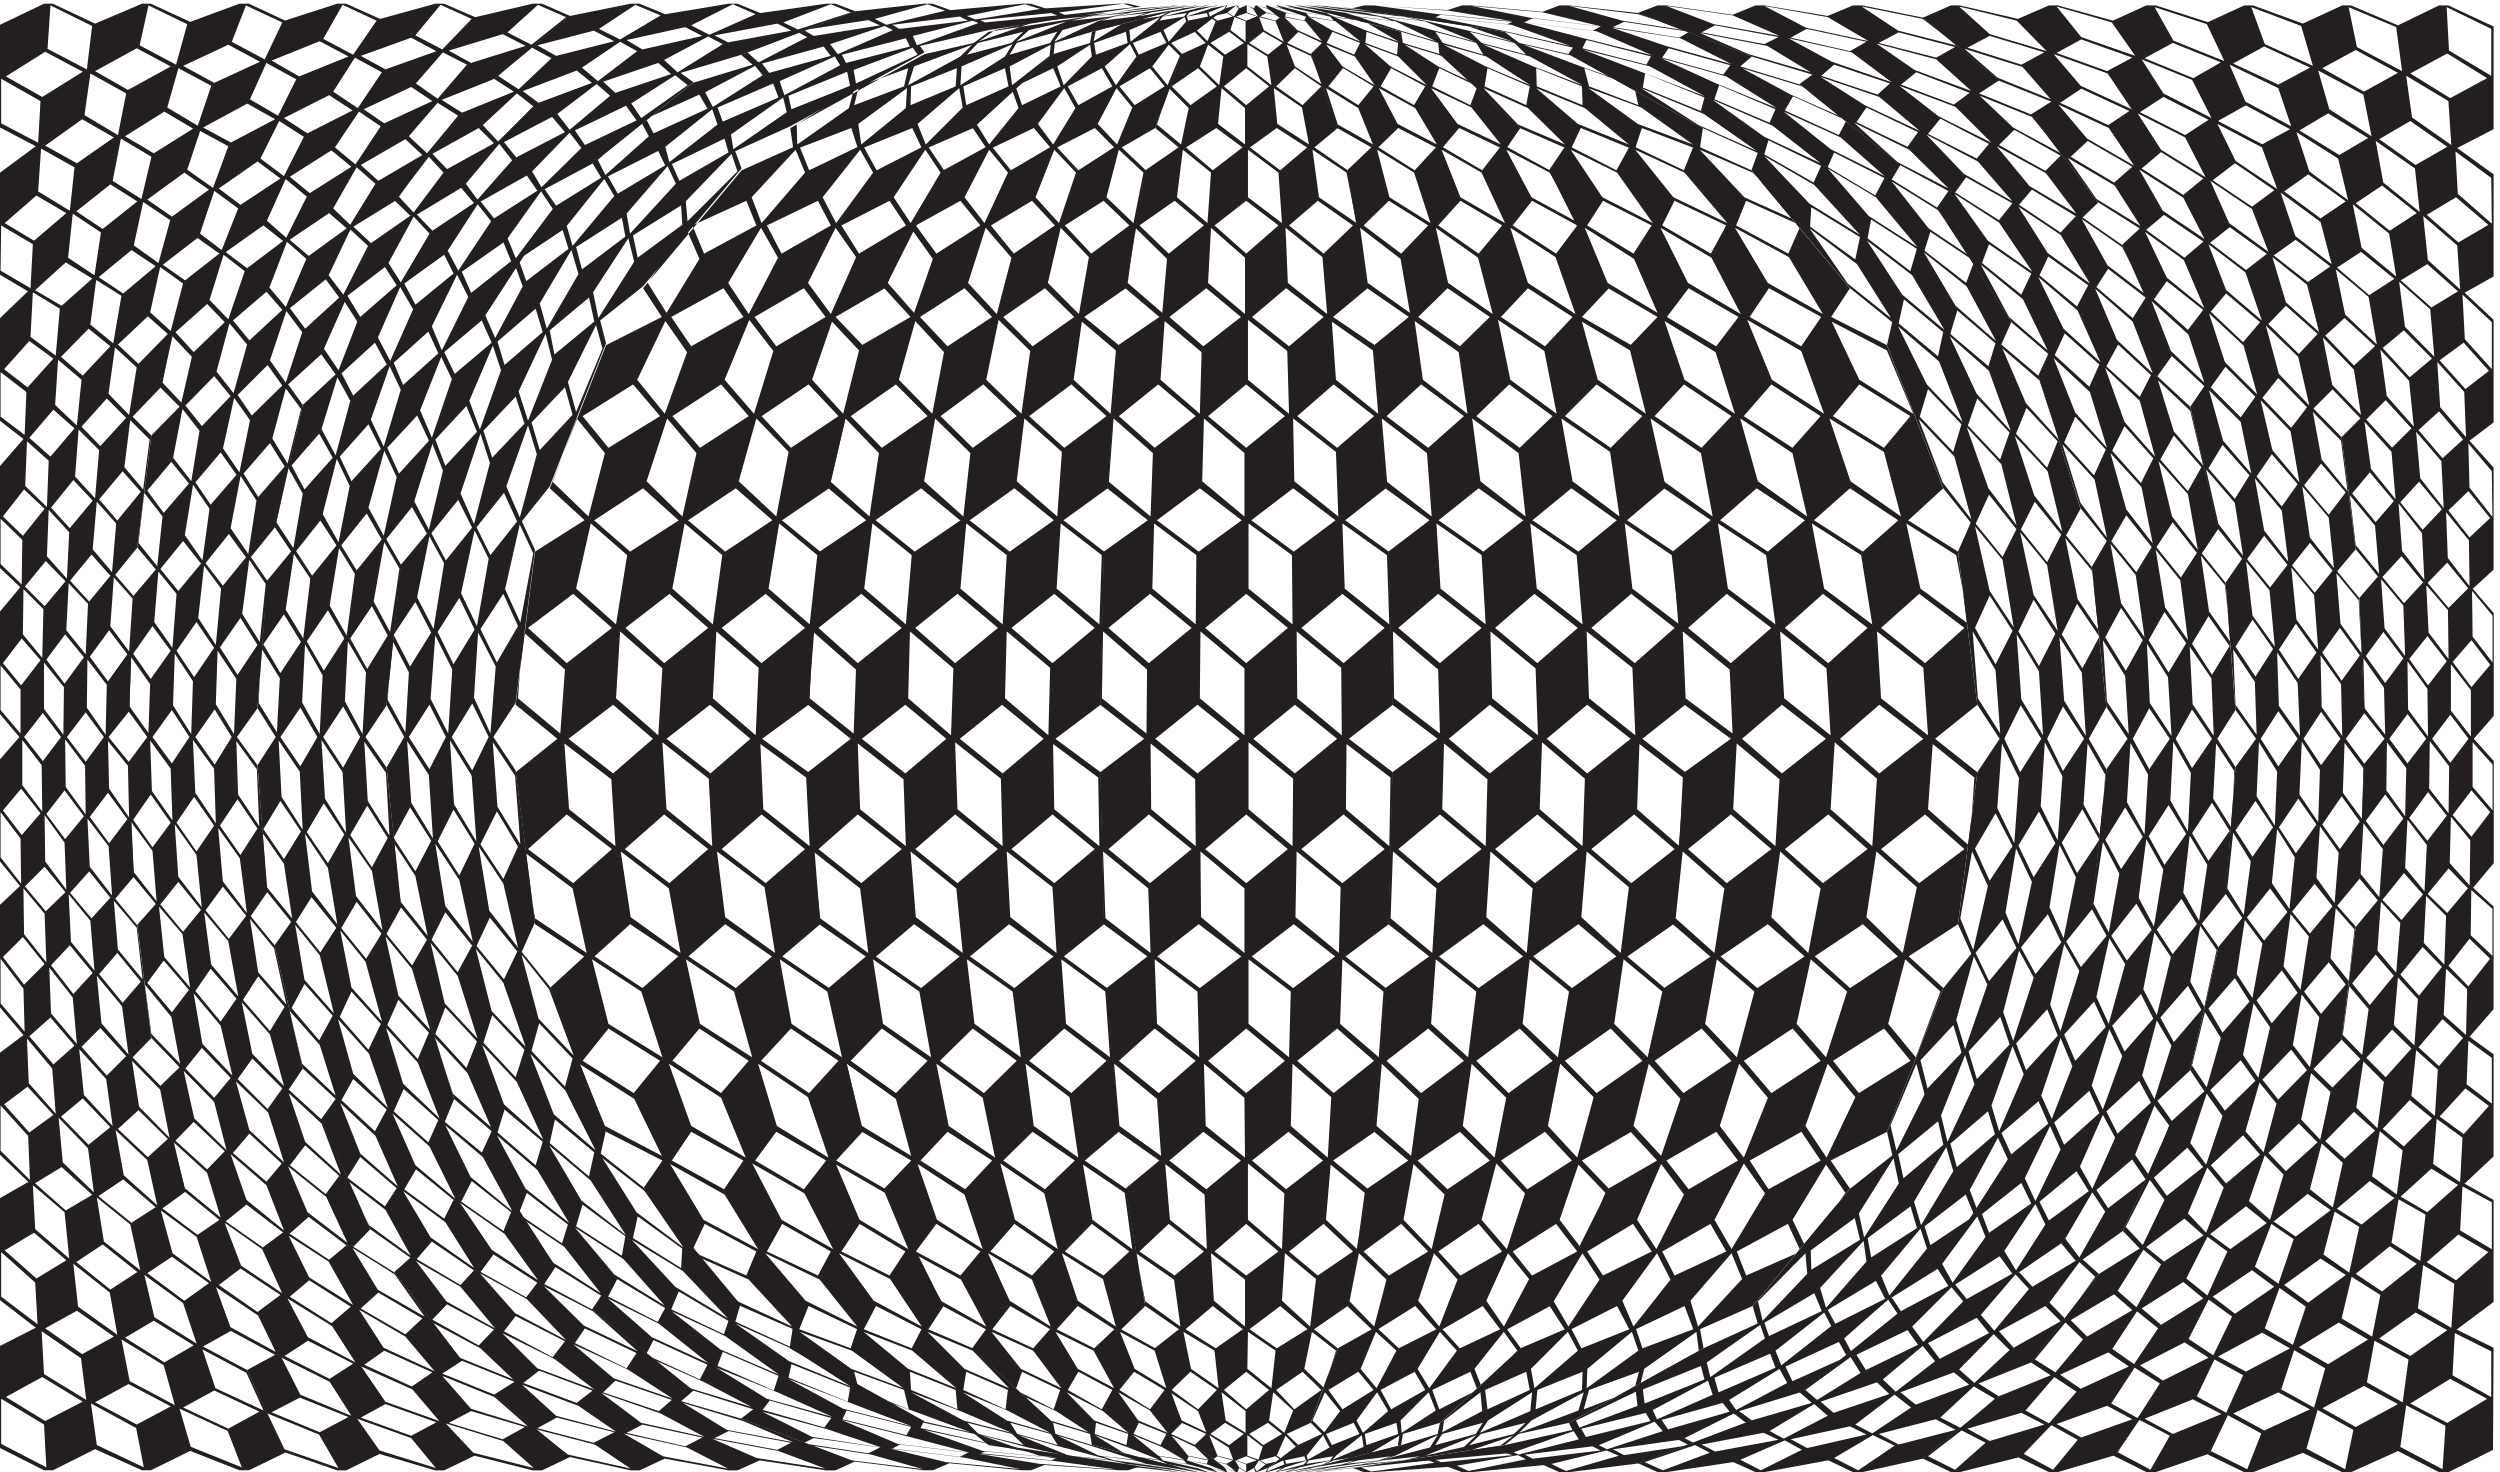 <svg xmlns="http://www.w3.org/2000/svg" xml:space="preserve" width="303.408" height="178.668"><path d="m68.008 1190.64-4.29-39.62-28.913 17.68 2.672 39.07zm-34.805-25.69 27.309-16.07-29.453-25.15-26.786 16.06zm104.957 35.32-9.101-38.54-26.243 16.59 7.497 38.56zm-37.488-25.15 24.637-15.53-31.598-25.16-24.098 16.06zm107.641 34.79-13.915-38-23.558 16.59 11.769 35.34zm-40.161-24.09 22.496-15.52-33.742-24.62-22.496 15.51zM84.07 1319.66l-4.816-39.62-35.887 18.74 2.688 39.61zm-42.847-23.55 34.285-18.2-36.953-23.02-33.2 18.74zm129.617 25.17-10.184-36.95-33.203 17.66 8.039 36.4zm-46.07-21.97 31.074-16.59-39.098-21.42-29.992 17.14zm132.824 23.57-16.063-33.74-29.992 16.07 12.852 33.18zm-49.281-20.34 28.929-15.53-41.777-19.27-28.375 15.51zm-93.172-44.45-7.496-38-30.536 18.19 5.356 38.02zm-40.176-23.55 28.93-16.6-33.743-23.56-28.93 16.07zm117.828 30.52-12.328-36.4-27.848 16.58 10.184 35.88zm-42.844-23.55 26.242-15.53-35.886-22.5-26.242 15.53zm-113 9.62-2.144-38-33.742 17.66v40.69zm-6.972-130.63-2.13-40.14-27.324 16.06.54 41.22zm62.132 10.72-5.894-39.08-24.102 16.06 4.29 40.16zm63.192 11.23-10.707-39.07-22.492 16.06 8.562 39.61zm104.976 182.03L227.059 1340h-8.563l-44.988-16.59-35.887 16.59h-8.023l-42.844-18.2-38.555 18.2H40.16L0 1320.73v-93.68l32.66-17.14L0 1185.82v-93.16l26.227-15.52 5.37 1.07 28.372 25.7 24.64-14.98 4.813 1.05 30.535 25.18 22.492-15 5.356 1.07 32.66 25.16L211 1213.13l-25.703 13.92 40.699 21.95 34.281 75.48" style="fill:#231f20;fill-opacity:1;fill-rule:evenodd;stroke:none" transform="matrix(.133 0 0 -.133 0 178.667)"/><path d="m277.266 1218.5-18.203-35.86-21.399 16.06 17.121 34.25zm-42.282-22.48 20.879-15.53-36.402-24.08-19.801 14.99zm112.407 32.11-23.024-34.79-18.738 15.53 21.961 32.65zm-44.965-21.95 18.203-14.97-38.004-24.09-18.199 14.99zm115.605 31.6-28.359-34.27-16.602 15.53 26.243 30.51zm-48.16-21.42 15.52-14.45-40.141-23.55-16.062 14.45zm-26.242 108.12-21.402-31.05-27.301 14.46 17.66 31.05zm-51.902-18.73 26.218-13.92-44.961-18.2-25.16 14.46zm138.625 20.35-26.758-27.84-24.621 12.85 23 27.83zm-55.141-17.14 23.019-12.31-46.562-16.59-22.48 12.32zm141.305 18.74-31.582-25.16-21.942 11.24 27.844 25.16zm-57.801-15.52 20.883-10.72-49.785-15.51-20.34 11.24zm-110.266-34.79-21.941-32.66-22.481 14.98 19.801 31.05zm-48.164-20.88 21.403-13.92-41.204-20.88-21.421 13.92zm125.789 27.83-26.761-31.05-19.825 13.92 24.621 28.36zM375.211 1264l19.281-12.85-43.902-20.33-18.723 12.84zm-104.906 6.96-16.582-33.18-25.7 14.99 14.981 33.18zm-52.981-117.76-15.004-38.01-19.8 14.99 12.863 39.08zm62.621 10.7-18.742-37.46-17.66 15.51 17.121 38.01zm62.625 11.78-23.023-37.47-15.52 14.99 21.399 37.47zm177.707 153.09L494.574 1340h-8.558l-52.461-12.3-28.364 12.3h-8.039l-50.304-13.9-31.039 13.9h-8.043l-48.161-15.52-34.261-75.47 25.699-14.45-40.68-21.42-30.504-86.7 20.321-14.46 5.363 1.07 34.781 24.63 18.199-14.46 5.36 1.07 36.402 24.62 16.063-13.91 5.34 1.07 39.082 24.09 61.003 80.29-18.722 11.77 48.164 19.28 69.062 57.27" style="fill:#231f20;fill-opacity:1;fill-rule:evenodd;stroke:none" transform="matrix(.133 0 0 -.133 0 178.667)"/><path d="m486.613 1246.34-32.117-32.12-13.93 14.99 31.067 28.91zm-49.789-19.81 13.926-13.9-42.836-23.56-13.391 13.91zm119.922 29.45-36.941-31.05-11.235 14.46 35.864 27.29zm-53-19.28 11.777-13.91-44.429-23.02-11.235 13.92zm123.668 28.91-42.301-29.97-9.078 13.37 40.145 25.7zm-56.203-18.74 9.621-13.37-47.098-22.48-9.105 13.37zm31.578 82.43-36.937-21.94-19.266 9.63 33.195 21.95zm-61.023-13.91 18.722-9.64-52.996-13.38-17.133 9.63zm147.754 14.99-42.278-18.74-16.594 8.56 37.989 19.27zm-64.235-11.79 15.52-8.02-54.614-12.32-14.441 8.57zm150.988 13.39-48.203-15.53-13.386 6.43 43.375 16.59zm-66.925-10.17 12.851-6.42-57.847-10.71-12.309 6.42zm-127.977-25.17-35.863-27.29-14.465 12.31 34.809 23.56zm-55.125-17.65 13.902-11.24-48.714-18.2-14.465 10.71zm133.313 24.09-41.25-25.7-12.313 11.25 40.172 21.41zm-58.899-17.13 11.774-10.18-50.868-17.12-11.234 10.17zm-97.449 4.28-29.988-28.36-18.727 12.31 29.988 26.21zm-98.504-104.37-27.32-36.4-13.364 14.45 26.215 37.47zm62.641 11.24-31.602-35.86-10.699 14.45 30.527 36.39zm63.179 11.24-36.425-35.86-8.567 14.45 34.27 35.32zm250.028 124.71-18.211 6.95h-8.571l-59.972-8.56-20.879 8.56h-8.031l-57.817-9.62-23.551 9.62h-8.027l-55.691-11.23-69.055-57.28 18.188-11.76-47.633-19.28-61.028-80.29 14.442-13.91 5.363 1.07 40.684 24.62 11.773-13.92 5.359 1.08 42.84 24.08 9.621-13.91 5.899 1.07 44.969 24.09 91.55 73.86-11.773 8.56 55.664 16.59 103.887 39.61" style="fill:#231f20;fill-opacity:1;fill-rule:evenodd;stroke:none" transform="matrix(.133 0 0 -.133 0 178.667)"/><path d="m695.938 1274.69-45.504-28.91-6.957 13.39 45.503 24.09zm-57.833-17.66 7.508-12.85-49.254-22.48-6.961 13.38zm128.481 26.76-50.844-27.29-4.301 12.84 50.321 22.49zm-61.035-16.59 4.82-12.85-50.844-21.95-4.82 12.85zm131.715 26.23-56.215-26.23-2.137 12.31 54.047 20.34zm-64.243-15.53 2.657-12.85-53.528-21.41-2.687 12.32zm89.387 55.69-53.527-12.85-10.711 5.35 48.187 13.37zm-70.129-8.57 10.711-4.82-60.484-9.64-9.094 5.35zm156.86 10.17-58.899-9.64-8.027 3.21 53.012 10.7zm-73.332-6.96 7.476-3.75-62.625-7.5-6.437 3.76zm159.511 8.57-63.687-6.97-5.371 2.15 58.348 8.02zm-76.015-5.36 5.371-2.14-65.86-6.43-4.269 2.15zm-144.532-15.53-50.324-21.95-6.957 9.11 49.774 16.59zm-63.171-14.99 6.41-8.56-56.184-15.52-6.441 8.56zm141.328 21.42L836.715 1302l-3.754 8.56 54.625 13.92zm-66.379-13.92 3.754-7.5-58.348-14.98-3.754 7.49zm-89.934 1.07-44.433-23.02-10.711 9.64 44.953 18.74zm-144.531-90.47-39.641-35.34-6.961 13.93 39.094 35.33zm62.621 10.71-43.914-34.27-3.723 13.92 42.817 34.26zm63.172 11.24-48.707-33.72-2.164 13.38 47.668 33.72zm322.821 96.36-11.27 2.67h-8.57l-66.895-4.28-13.399 4.28h-8.027l-65.309-5.88-16.05 5.88h-8.028l-63.172-6.96-103.847-39.61 10.68-9.1-54.598-16.6-91.52-73.33 8.024-13.4 5.344 1.08 46.566 23.55 6.441-13.38 5.34 1.07 48.707 23.56 3.754-12.85 5.371 1.07 50.84 23.02 122.59 67.45-4.274 5.89 62.625 14.45 138.677 21.42m464.8-54.56 50.34-27.3-57.3 21.95-54.61 20.87zm-4.27-6.43 54.09-21.94-3.24-12.31-52.99 21.4zm73.9-2.67 46.03-28.9-55.16 22.48-50.34 23.02zm-6.44-8.03 51.4-21.95-5.34-12.31-50.34 21.41zm75.49-1.07 42.31-30.52-52.48 23.02-44.44 24.09zm-8.03-9.1 48.75-21.95-6.96-13.38-49.27 22.48zm-314.33 78.16 58.37-9.64-67.98 6.42-58.37 8.03zm-6.96-3.75 65.33-6.42-4.8-2.15-65.35 6.42zm93.2 2.15 53.54-12.85-65.32 8.02-53.58 10.71zm-9.65-5.36 62.12-7.49-6.96-3.76-62.67 7.5zm96.38 3.74 48.19-15.52-62.64 9.63-48.2 13.39zm-12.86-6.95 59.44-9.1-9.1-5.36-60.5 9.63zm-25.15-8.57 50.86-21.95-62.64 15.52-54.62 14.46zm-9.1-8.03 58.89-14.99-4.28-7.49-58.36 14.98zm85.66 1.6 46.58-23.55-59.95 16.59-49.27 16.6zm-10.69-9.1 56.2-15.52-6.41-8.57-55.68 15.53zm-143.53 21.42 53.54-19.28-64.25 14.46-59.44 11.77zm175.65-81.37 48.2-33.73-53.02 23.56-52.48 33.72zm62.64-10.71 43.93-34.26-51.41 24.1-47.13 33.72zm62.12-10.71 40.17-35.33-49.27 24.63-42.83 34.26zm-184.74 113.49-63.2 6.96h-8.54l-15.54-5.88-65.33 5.88h-8.02l-13.41-4.28-68.01 4.28h-8.03l-10.68-2.67 138.68-21.41 62.64-14.45-4.28-5.89 122.63-67.46 50.85-23.02 5.38-1.07 3.75 12.85 48.72-23.56 5.34-1.07 5.9 13.38 46.58-23.55 5.89-1.07 8.06 13.39-91.58 73.33-54.61 16.6 10.68 9.1-103.87 39.61" style="fill:#231f20;fill-opacity:1;fill-rule:evenodd;stroke:none" transform="matrix(.133 0 0 -.133 0 178.667)"/><path d="m1714.86 1254.91 36.97-31.05-50.33 23.55-40.17 25.71zm-11.77-9.64 47.12-22.49-9.64-13.38-46.56 22.49zm81.39.55 32.66-32.67-48.2 24.09-35.87 27.85zm-13.93-10.72 44.43-23.03-11.23-13.37-44.43 22.48zm83.52 1.61 28.38-34.26-45.51 24.61-30.53 28.93zm-16.05-11.79 42.3-23.55-13.93-13.93-42.3 23.57zm-256.98 104.42 42.81-18.74-59.95 10.71-43.37 16.6zm-16.06-9.09 57.82-10.72-12.85-6.43-57.31 10.72zm102.79 7.48 37.47-21.94-57.28 12.31-38.01 19.81zm-19.29-10.7 54.61-11.79-14.98-8.56-54.07 12.31zm106.02 9.11 32.11-24.64-54.61 13.92-33.2 21.96zm-21.96-12.32 51.41-13.39-17.14-9.64-52.46 13.39zm-42.81-18.21 36.4-27.32-54.62 18.76-39.63 21.41zm-16.09-11.25 50.87-17.13-11.24-10.18-51.4 17.14zm93.17 4.83 32.12-28.92-51.93 19.28-34.8 24.09zm-18.22-11.78 48.75-18.75-14.47-10.7-48.18 18.19zm-135.97 24.09 39.63-24.09-56.77 16.59-44.43 19.28zm129.56-94.77 35.86-35.35-46.56 24.1-39.62 35.88zm62.64-10.72 31.58-36.4-44.43 25.16-34.27 35.87zm62.11-10.71 27.83-36.94-42.81 25.17-29.99 36.4zm-111.89 141.9-55.7 11.24h-8.56l-23.01-9.63-57.82 9.63h-8.03l-20.88-8.56-60.51 8.56h-8.03l-18.19-6.96 103.87-39.62 55.66-16.6-11.78-8.56 91.55-73.9 44.97-24.1 5.37-1.06 10.15 13.91 42.84-24.09 5.36-1.07 11.77 13.92 40.69-24.63 5.36-1.08 14.47 13.93-61.05 80.32-47.64 19.28 18.19 11.77-69.05 57.3" style="fill:#231f20;fill-opacity:1;fill-rule:evenodd;stroke:none" transform="matrix(.133 0 0 -.133 0 178.667)"/><path d="m1924.32 1226.53 23.01-34.26-42.82 24.63-26.25 31.06zm-19.29-11.78 40.7-23.55-16.59-14.45-39.64 23.55zm88.9 3.22 18.73-36.41-40.7 25.16-21.41 33.21zm-21.97-13.4 38.56-24.08-18.21-14.99-38.02 24.09zm92.1 4.29 13.93-38.02-38.02 25.71-16.59 33.74zm-24.63-14.45 35.87-24.63-20.34-14.99-35.88 24.09zm-199.19 130.12 27.31-27.84-51.94 15.52-27.84 25.17zm-24.63-13.92 49.8-15-20.89-11.25-49.26 15.53zm111.39 12.31 21.41-30.52-49.27 17.14-22.48 27.84zm-27.86-15.53 46.59-16.59-23.03-12.32-46.04 16.59zm114.6 13.93 16.06-33.74-46.6 18.74-17.13 30.52zm-31.06-17.14 43.91-17.67-25.18-14.47-44.44 18.21zm-59.45-27.85 21.96-32.66-46.58 21.41-24.64 28.92zm-24.09-13.92 43.91-20.34-19.27-12.85-43.9 20.34zm101.21 8.03 17.67-34.8-43.9 22.48-19.83 31.06zm-26.23-15.52 41.22-20.88-21.41-13.93-41.24 20.89zm-128.52 27.3 25.69-29.45-48.72 19.82-29.97 26.23zm84.06-108.16 23.57-36.94-40.16 24.63-26.25 37.48zm62.65-11.24 19.29-37.49-38.02 25.7-21.43 37.49zm62.65-10.18 15-39.09-35.87 26.24-17.15 38.56zm-39.62 170.28-48.18 15.52h-8.59l-30.51-13.91-50.33 13.91h-8.04l-28.37-12.31-53.03 12.31h-8.02l-25.69-11.24 69.07-57.29 48.18-19.28-18.72-11.78 61.02-79.79 39.1-24.63 4.82-1.07 16.59 13.93 36.42-24.63 5.36-1.07 18.21 14.46 34.25-24.64 5.91-1.07 20.35 14.46-30.54 86.74-40.7 21.42 25.71 14.45-34.27 75.51" style="fill:#231f20;fill-opacity:1;fill-rule:evenodd;stroke:none" transform="matrix(.133 0 0 -.133 0 178.667)"/><path d="m2133.54 1198.7 9.1-38.02-35.33 26.23-11.77 35.88zm-27.3-14.46 34.27-24.63-23.03-15.53-33.18 24.63zm97.44 5.35 4.28-39.62-33.19 26.78-6.97 38.01zm-29.99-15.54 31.59-25.15-24.62-16.06-31.05 25.15zm99.58 6.97.54-41.76-31.04 27.3-2.16 38.56zm-32.12-17.66 29.44-25.18-27.3-16.06-28.91 25.18zm-141.34 156.34 10.72-36.4-43.9 19.81-12.31 33.73zm-33.72-18.73 41.76-19.28-28.91-15.52-41.22 19.26zm120.45 17.66 5.36-40.15-41.22 21.94-7.5 36.42zm-36.93-20.88 38.54-20.88-31.04-17.14-38.02 21.43zm123.66 19.28v-42.84l-38.54 23.03-2.14 39.62zm-40.15-22.48 36.4-22.5-33.72-18.21-36.41 22.5zm-76.56-37.5 7.5-38.01-38.54 24.63-10.18 35.34zm-32.11-17.13 36.4-22.48-26.23-15.54-36.4 22.49zm109.73 11.24 2.68-40.14-35.86 25.16-5.36 38.01zm-34.79-18.21 33.73-23.55-28.91-16.59-33.19 23.55zm-120.45 30 11.78-34.8-41.76 22.49-14.46 33.72zm38.54-122.09 10.17-38.55-33.18 25.71-13.39 39.61zm62.63-10.7 6.43-39.09-31.59 26.23-8.02 39.62zm62.11-10.71 2.68-40.16-29.45 26.77-4.27 40.16zm33.2 199.73-41.24 19.26h-8.56l-37.47-18.19-42.83 18.19h-8.03l-35.87-16.59-45.51 16.59h-8.02l-33.72-15.52 34.79-75.51 40.68-21.95-25.69-13.91 30.52-86.75 32.66-25.16 5.34-.55 21.96 14.46 31.04-25.16 4.82-1.07 24.63 14.99 28.37-25.17 5.36-1.07 26.77 15v93.17l-33.2 24.08 33.2 17.14v93.72m-1399.061-27.32-47.648-26.24 5.359 17.13 52.985 19.82zm-47.648-10.72-3.746-16.59-45.512-17.14 4.293 17.14zm88.344 10.72-40.696-26.24 1.067 17.13 46.578 20.36zm-43.899-10.72-1.09-16.59-41.218-17.14.543 17.14zm84.571 11.25-34.247-26.77-2.156 17.13 37.473 19.82zm-40.672-11.25 3.203-16.59-38.539-17.14-2.684 17.14zm133.835 54.09-56.21-6.96 20.87 3.75 56.75 6.42zm-40.16-3.75-19.277-3.21-40.152-3.75 20.894 3.75zm53.01 3.75-47.12-6.96 16.08 3.75 48.71 6.42zm-34.79-3.75-15.54-3.21-35.332-3.75 16.055 3.75zm48.17 3.75-38.55-6.96 11.79 3.75 40.68 6.42zm-30.5-3.75-10.72-3.21-31.05-3.75 11.77 3.75zm-72.835-7.5-46.558-18.74 11.765 10.72 51.395 11.77zm-40.152-9.64-10.695-10.17-40.7-10.71 10.176 10.71zm67.997 9.64-39.61-18.74 7.496 10.72 43.354 11.77zm-36.931-9.64-6.426-10.17-36.949-10.71 6.426 10.71zm-18.734 9.64-52.485-18.2 14.469 10.18 59.43 11.77zm-171.324-79.25-47.125-33.2-.524 18.2 52.461 33.21zm51.937 0-40.699-33.2-2.68 18.75 44.446 32.66zm51.914.54-33.722-33.74-7.497 18.75 38.016 32.66zm200.778 90.49 13.93 2.68h-1.09l-25.69-2.68 17.67 2.68h-.55l-29.97-2.68 21.96 2.68h-1.09l-33.73-2.68-138.644-21.42-13.398-10.17-44.969-10.17-122.59-67.47 2.661-18.21h5.359l47.644 18.21 5.907-18.21h4.812l44.969 18.21 8.559-18.21h5.359l41.766 18.21 73.332 67.47 1.066 10.17 33.746 10.17 82.981 21.42" style="fill:#231f20;fill-opacity:1;fill-rule:evenodd;stroke:none" transform="matrix(.133 0 0 -.133 0 178.667)"/><path d="m996.316 1291.86-25.699-26.24-5.883 17.13 29.981 19.82zm-35.339-10.72 6.961-16.59-35.329-17.14-5.898 17.14zm76.033 10.72-18.74-26.24-10.17 17.13 23.02 20.36zm-31.59-10.72 9.63-16.59-31.042-17.14-9.645 17.14zm71.21 11.25-11.25-26.77-13.92 17.13 14.99 19.82zm-27.31-11.25 13.38-16.59-27.3-17.14-13.92 17.14zm41.22 54.09-29.98-6.96 7.51 3.75 32.12 6.42zm-25.69-3.75-6.97-3.21-26.76-3.75 7.49 3.75zm39.08 3.75-21.41-6.96 2.68 3.75 24.62 6.42zm-20.88-3.75-2.67-3.21-22.5-3.75 3.22 3.75zm34.27 3.75-13.39-6.96-1.07 3.75 16.06 6.42zm-16.07-3.75 1.08-3.21-18.21-3.75-1.07 3.75zm-46.04-7.5-23.55-18.74-1.08 10.72 27.84 11.77zm-27.83-9.64 1.6-10.17-28.92-10.71-1.599 10.71zm55.14 9.64-16.07-18.74-4.81 10.72 19.27 11.77zm-23.56-9.64 5.35-10.17-25.16-10.71-5.35 10.71zm-31.06 9.64-29.978-18.2 2.138 10.18 35.34 11.77zm-98.509-79.25-26.762-33.2-11.246 18.2 31.586 33.21zm51.937 0-20.351-33.2-13.914 18.75 24.093 32.66zm51.932.54-13.92-33.74-17.68 18.75 17.15 32.66zm85.12 90.49 1.62 2.68h-1.08l-13.92-2.68 5.89 2.68h-.53l-18.22-2.68 10.19 2.68h-1.08l-21.95-2.68-82.984-21.42-1.601-10.17-33.738-10.17-73.336-67.47 12.308-18.21h5.348l38.023 18.21 15.512-18.21h4.824L999 1226.53l18.19-18.21h5.36l31.59 18.21 24.63 67.47-10.18 10.17 21.95 10.17 27.84 21.42" style="fill:#231f20;fill-opacity:1;fill-rule:evenodd;stroke:none" transform="matrix(.133 0 0 -.133 0 178.667)"/><path d="m1116.28 1291.86-3.75-26.24-17.67 17.13 7.5 19.82zm-23.03-10.72 17.14-16.59-24.1-17.14-17.13 17.14zm63.19 10.72 3.74-26.24-21.94 17.13v20.36zm-19.28-10.72 20.89-16.59-20.89-17.14-20.35 17.14zm58.9 11.25 11.24-26.77-25.69 17.13-7.5 19.82zm-14.45-11.25 24.09-16.59-17.13-17.14-24.1 17.14zm-51.41 54.09-4.28-6.96-5.9 3.75 8.04 6.42zm-10.7-3.75 5.34-3.21-13.91-3.75-5.36 3.75zm24.08 3.75 4.29-6.96-10.17 3.75v6.42zm-6.42-3.75 9.64-3.21-9.64-3.75-9.1 3.75zm19.81 3.75 12.86-6.96-14.47 3.75-8.56 6.42zm-1.61-3.75 13.93-3.21-5.36-3.75-13.91 3.75zm-18.74-7.5v-18.74l-13.91 10.72 3.75 11.77zm-14.99-9.64 13.39-10.17-17.13-10.71-13.39 10.71zm42.3 9.64 7.5-18.74-18.2 10.72-4.29 11.77zm-11.24-9.64 17.67-10.17-13.39-10.71-17.13 10.71zm-43.37 9.64-7.5-18.2-10.18 10.18 12.32 11.77zm-24.64-79.25-6.96-33.2-21.94 18.2 10.7 33.21zm51.41 0v-33.2l-24.64 18.75 3.23 32.66zm51.94.54 6.42-33.74-28.91 18.75-3.22 32.66zm-31.06 90.49-10.17 2.68h-1.07l-1.61-2.68-6.42 2.68h-.54l-6.43-2.68-1.6 2.68h-1.07l-10.17-2.68-27.85-21.42 10.17-10.17-21.95-10.17-24.09-67.47 21.94-18.21h5.36l28.38 18.21 24.64-18.21h5.35l25.17 18.21 28.38-18.21h5.35l21.96 18.21-24.64 67.47-21.42 10.17 10.18 10.17-27.85 21.42" style="fill:#231f20;fill-opacity:1;fill-rule:evenodd;stroke:none" transform="matrix(.133 0 0 -.133 0 178.667)"/><path d="m1236.24 1291.86 18.19-26.24-29.44 17.13-14.99 19.82zm-10.71-10.72 27.84-16.59-13.93-17.14-27.3 17.14zm50.32 10.72 26.24-26.24-33.2 17.13-23.56 20.36zm-6.42-10.72 31.05-16.59-10.17-17.14-30.52 17.14zm46.04 11.25 33.73-26.77-36.95 17.13-30.5 19.82zm-2.14-11.25 34.81-16.59-6.43-17.14-34.8 17.14zm-142.95 54.09 20.89-6.96-18.75 3.75-16.06 6.42zm3.21-3.75 18.2-3.21-1.6-3.75-17.67 3.75zm10.17 3.75 29.45-6.96-23.02 3.75-24.62 6.42zm8.03-3.75 21.96-3.21 3.21-3.75-22.49 3.75zm5.36 3.75 38.01-6.96-27.3 3.75-32.66 6.42zm12.85-3.75 26.24-3.21 7.49-3.75-26.77 3.75zm8.57-7.5 23.02-18.74-26.77 10.72-20.35 11.77zm-2.68-9.64 25.16-10.17-5.35-10.71-25.16 10.71zm28.91 9.64 31.59-18.74-31.06 10.72-27.84 11.77zm2.15-9.64 28.9-10.17-1.06-10.71-28.92 10.71zm-55.68 9.64 14.99-18.2-22.5 10.18-11.77 11.77zm48.17-79.25 13.39-33.2-32.12 18.2-10.71 33.21zm51.94 0 19.81-33.2-35.87 18.75-17.14 32.66zm51.39.54 26.78-33.74-39.62 18.75-24.1 32.66zm-147.22 90.49-21.96 2.68h-1.07l10.18-2.68-18.21 2.68h-.54l5.9-2.68-13.93 2.68h-1.06l1.6-2.68 27.84-21.42 21.96-10.17-10.19-10.17 24.1-67.47 32.12-18.21h4.82l18.74 18.21 35.34-18.21h4.82l15.52 18.21 38.02-18.21h5.35l12.32 18.21-73.35 67.47-33.74 10.17-1.6 10.17-82.98 21.42" style="fill:#231f20;fill-opacity:1;fill-rule:evenodd;stroke:none" transform="matrix(.133 0 0 -.133 0 178.667)"/><path d="m1356.26 1291.86 40.17-26.24-40.71 17.13-38.56 19.82zm1.07-10.72 38.55-16.59-3.2-17.14-38.03 17.14zm38.55 10.72 48.21-26.24-44.98 17.13-46.59 20.36zm5.89-10.72 41.78-16.59.54-17.14-41.78 17.14zm33.21 11.25 56.23-26.77-48.73 17.13-52.48 19.82zm10.73-11.25 45.5-16.59 3.75-17.14-44.98 17.14zm-235.66 54.09 47.11-6.96-32.12 3.75-40.71 6.42zm17.67-3.75 30.53-3.21 11.77-3.75-31.06 3.75zm-4.29 3.75 55.7-6.96-36.42 3.75-48.73 6.42zm22.49-3.75 34.83-3.21 16.06-3.75-35.35 3.75zm-9.09 3.75 63.73-6.96-40.72 3.75-56.77 6.42zm27.31-3.75 38.55-3.21 20.36-3.75-39.62 3.75zm35.87-7.5 46.08-18.74-39.11 10.72-43.91 11.77zm9.66-9.64 37.48-10.17 6.43-10.71-36.96 10.71zm16.6 9.64 54.62-18.74-43.37 10.72-51.96 11.77zm15-9.64 40.69-10.17 10.72-10.71-40.71 10.71zm-68.02 9.64 36.94-18.2-34.26 10.18-35.89 11.77zm121.02-79.25 33.76-33.2-42.85 18.2-31.6 33.21zm51.96 0 40.16-33.2-46.59 18.75-38.03 32.66zm51.41.54 47.14-33.74-50.34 18.75-44.98 32.66zm-263.49 90.49-33.74 2.68h-1.09l21.97-2.68-29.99 2.68h-.54l17.67-2.68-25.69 2.68h-1.07l13.9-2.68 83.02-21.42 33.76-10.17 1.06-10.17 73.36-67.47 41.78-18.21h5.36l8.57 18.21 44.46-18.21h5.34l5.91 18.21 47.66-18.21h5.36l2.68 18.21-122.66 67.47-44.98 10.17-13.4 10.17-138.7 21.42m-607.177-313.77-20.36-56.201-25.172 31.035 25.719 53.536zm-49.266-29.431 24.621-28.914-47.113-28.915-23.567 28.915zm127.984 30.511-17.679-57.281-26.774 31.035 22.489 54.626zm-47.66-30.511 25.168-28.914-44.453-28.915-25.172 28.915zm125.832 31.031-14.453-57.801-28.379 31.035 18.211 53.016zm-46.039-31.031 27.305-28.914-43.383-28.915-26.773 28.915zm-3.226 193.281-39.625-46.05-9.09 23.57 40.148 43.35zm-53.551-25.71 9.117-22.48-47.664-25.71-10.719 25.71zm115.664 25.71-33.734-46.05-12.301 23.57 34.262 43.35zm-50.32-25.71 11.773-22.48-44.98-25.71-13.399 25.71zm111.91 25.71L831 1139.79l-15.531 23.57 28.906 43.35zm-46.586-25.71 15-22.48-42.852-25.71-16.054 25.71zm-101.738-51.94-26.778-51.39-18.754 28.37 30 50.33zm-49.817-27.83 18.207-26.23-47.66-26.77-18.211 26.77zm121.024 28.37-23.02-51.93-20.887 28.37 25.172 50.33zm-47.664-28.37 19.835-26.23-44.984-26.77-19.832 26.77zm-95.301 26.77-30.004-49.25-17.133 27.29 34.813 50.33zm-86.231-177.232-14.98-57.804-32.684 31.578 21.965 57.828zm83.551 0-12.848-57.804-32.683 32.121 18.758 57.285zm84.078 1.086-11.246-58.89-34.285 32.121 16.078 57.285zm141.91 256.996-14.472 21.4h-5.36l-41.754-21.4-11.796 21.4h-5.336l-44.457-21.4-8.567 21.4h-5.355l-47.664-21.4-89.965-107.62 17.133-26.23-50.871-25.7-51.395-130.649 32.109-29.457h8.039l44.985 29.457 32.66-29.457h8.039l43.906 29.457 33.739-29.457h8.039l43.379 29.457 30.531 130.649-24.645 25.7 44.981 26.23 54.097 107.62" style="fill:#231f20;fill-opacity:1;fill-rule:evenodd;stroke:none" transform="matrix(.133 0 0 -.133 0 178.667)"/><path d="m861.422 1021.99-10.715-56.201-30.504 31.035 14.988 53.536zm-43.906-29.431 28.914-28.914-41.762-28.915-28.371 28.915zm122.574 30.511-8.024-57.281-32.117 31.035 11.242 54.626zm-42.809-30.511 30.508-28.914-40.141-28.915-29.445 28.915zm120.969 31.031-4.83-57.801-33.721 31.035 7.492 53.016zm-40.687-31.031 32.117-28.914-38.535-28.915-32.114 28.915zm-57.797 193.281-21.422-46.05-18.188 23.57 22.465 43.35zm-43.36-25.71 18.188-22.48-40.137-25.71-18.738 25.71zm105.449 25.71-15.535-46.05-21.406 23.57 17.129 43.35zm-40.156-25.71 20.871-22.48-37.468-25.71-20.875 25.71zm101.701 25.71-9.09-46.05-24.63 23.57 11.24 43.35zm-36.39-25.71 23.56-22.48-34.804-25.71-24.09 25.71zm-84.045-51.94-13.383-51.39-26.227 28.37 16.067 50.33zm-42.809-27.83 25.149-26.23-40.688-26.77-25.148 26.77zm113.473 28.37-9.106-51.93-28.367 28.37 11.774 50.33zm-40.141-28.37 26.758-26.23-38-26.77-26.777 26.77zm-102.25 26.77-17.125-49.25-24.093 27.29 20.875 50.33zm-49.242-177.232-8.57-57.804-35.317 31.578 13.383 57.828zm83.496 0-6.414-57.804-35.863 32.121 10.164 57.285zm83.516 1.086-4.278-58.89-36.941 32.121 6.965 57.285zm76.542 256.996-22.48 21.4h-5.9l-33.178-21.4-19.812 21.4h-5.356l-36.39-21.4-17.129 21.4h-5.356l-39.078-21.4-54.047-107.62 24.071-26.23-44.415-25.7-30.507-130.649 34.785-29.457h7.492l42.277 29.457 35.879-29.457h8.028l41.214 29.457 36.395-29.457h8.023l40.684 29.457 10.17 130.649-31.568 25.7 37.998 26.23 18.2 107.62" style="fill:#231f20;fill-opacity:1;fill-rule:evenodd;stroke:none" transform="matrix(.133 0 0 -.133 0 178.667)"/><path d="m1096.47 1021.99-1.61-56.201-35.87 31.035 3.75 53.536zm-39.63-29.431 34.28-28.914-37.49-28.915-32.66 28.915zm117.8 30.511 1.6-57.281-37.47 31.035v54.626zm-37.49-30.511 35.35-28.914-35.35-28.915-34.79 28.915zm115.65 31.031 4.82-57.801-38.55 31.035-3.75 53.016zm-35.87-31.031 36.95-28.914-33.73-28.915-36.42 28.915zm-111.89 193.281-3.21-46.05-27.85 23.57 5.36 43.35zm-33.2-25.71 26.77-22.48-32.13-25.71-26.76 25.71zm94.76 25.71 3.21-46.05-31.04 23.57v43.35zm-29.45-25.71 29.45-22.48-29.45-25.71-28.9 25.71zm91.55 25.71 9.11-46.05-34.27 23.57-5.88 43.35zm-26.23-25.71 32.13-22.48-26.78-25.71-31.58 25.71zm-66.39-51.94v-51.39l-33.72 28.37 2.68 50.33zm-35.33-27.83 31.59-26.23-34.27-26.77-31.04 26.77zm106 28.37 4.29-51.93-35.87 28.37-2.15 50.33zm-33.18-28.37 34.25-26.23-31.58-26.77-33.73 26.77zm-108.68 26.77-4.29-49.25-31.58 27.29 6.95 50.33zm-12.86-177.232-2.14-57.804-38.01 31.578 4.28 57.828zm83.52 0v-57.804L1097 904.215l1.61 57.285zm83.52 1.086 2.15-58.89-40.16 32.121-1.07 57.285zm10.7 256.996-31.04 21.4h-5.35l-25.17-21.4-28.37 21.4h-5.36l-27.84-21.4-25.16 21.4h-5.36l-31.04-21.4-18.21-107.62 31.04-26.23-37.46-25.7-10.17-130.649 37.47-29.457h7.5l39.61 29.457 38.55-29.457h8.03l38.55 29.457 39.08-29.457h8.03l37.49 29.457-10.19 130.649-38.01 25.7 31.59 26.23-18.21 107.62" style="fill:#231f20;fill-opacity:1;fill-rule:evenodd;stroke:none" transform="matrix(.133 0 0 -.133 0 178.667)"/><path d="m1331.06 1021.99 8.03-56.201-40.71 31.035-7.5 53.536zm-34.29-29.431 39.1-28.914-32.66-28.915-38.02 28.915zm112.47 30.511 11.24-57.281-42.3 31.035-11.24 54.626zm-32.13-30.511 39.62-28.914-29.99-28.915-39.62 28.915zm110.32 31.031 14.45-57.801-43.91 31.035-14.46 53.016zm-30.54-31.031 41.79-28.914-28.93-28.915-41.77 28.915zm-166.54 193.281 15-46.05-37.49 23.57-11.25 43.35zm-23.02-25.71 35.88-22.48-24.64-25.71-34.28 25.71zm84.61 25.71 21.42-46.05-40.71 23.57-17.13 43.35zm-19.29-25.71 38.04-22.48-21.44-25.71-36.93 25.71zm81.42 25.71 26.77-46.05-43.38 23.57-23.02 43.35zm-16.08-25.71 41.24-22.48-19.28-25.71-39.63 25.71zm-49.26-51.94 13.38-51.39-40.7 28.37-11.25 50.33zm-27.85-27.83 38.56-26.23-27.32-26.77-38.02 26.77zm98.54 28.37 18.2-51.93-43.38 28.37-16.06 50.33zm-25.18-28.37 40.71-26.23-25.18-26.77-40.16 26.77zm-116.21 26.77 8.58-49.25-38.57 27.29-6.95 50.33zm24.1-177.232 4.28-57.804-40.69 31.578-4.83 57.828zm83.55 0 6.42-57.804-41.24 32.121-7.49 57.285zm83.54 1.086 8.58-58.89-42.85 32.121-10.19 57.285zm-55.15 256.996-39.1 21.4h-5.89l-16.61-21.4-36.41 21.4h-5.35l-19.83-21.4-33.74 21.4h-5.35l-22.48-21.4 18.2-107.62 38.01-26.23-31.58-25.7 10.17-130.649 40.71-29.457h7.5l36.93 29.457 41.24-29.457h7.5l35.88 29.457 41.77-29.457h8.57l34.82 29.457-30.54 130.649-44.98 25.7 24.63 26.23-54.07 107.62" style="fill:#231f20;fill-opacity:1;fill-rule:evenodd;stroke:none" transform="matrix(.133 0 0 -.133 0 178.667)"/><path d="m1565.49 1021.99 17.65-56.201-46.01 31.035-18.21 53.536zm-28.92-29.431 43.37-28.914-27.29-28.915-42.84 28.915zm107.06 30.511 20.88-57.281-47.64 31.035-22.48 54.626zm-27.29-30.511 44.96-28.914-25.68-28.915-44.44 28.915zm105.45 31.031 24.09-57.801-49.25 31.035-25.16 53.016zm-25.16-31.031 46.57-28.914-24.09-28.915-46.56 28.915zm-221.07 193.281 32.65-46.05-46.04 23.57-28.9 43.35zm-12.85-25.71 44.42-22.48-16.59-25.71-42.29 25.71zm74.42 25.71 39.05-46.05-49.24 23.57-34.78 43.35zm-9.12-25.71 47.12-22.48-13.92-25.71-44.44 25.71zm71.2 25.71 44.97-46.05-52.47 23.57-40.69 43.35zm-5.88-25.71 49.78-22.48-11.25-25.71-47.64 25.71zm-31.59-51.94 26.76-51.39-48.17 28.37-25.16 50.33zm-20.88-27.83 45.51-26.23-20.35-26.77-44.97 26.77zm91.53 28.37 31.05-51.93-50.3 28.37-30 50.33zm-18.2-28.37 47.64-26.23-18.2-26.77-47.09 26.77zm-123.11 26.77 21.41-49.25-45.49 27.29-20.88 50.33zm61.02-177.232 10.71-57.804-43.89 31.578-12.86 57.828zm83.52 0 13.37-57.804-44.97 32.121-16.05 57.285zm83.49 1.086 15.53-58.89-46.04 32.121-19.26 57.285zm-120.97 256.996-47.64 21.4h-5.36l-8.57-21.4-44.96 21.4h-4.81l-11.79-21.4-41.74 21.4h-5.35l-14.45-21.4 54.05-107.62 44.97-26.23-24.63-25.7 30.52-130.649 43.36-29.457h7.48l33.73 29.457 44.44-29.457h7.49l33.19 29.457 44.44-29.457h8.56l32.12 29.457-51.4 130.649-50.84 25.7 17.12 26.23-89.93 107.62M557.828 632.262l3.75-61.035-42.305 33.718L515 664.934zm-40.691-32.114 41.234-31.597-35.348-31.067-41.238 31.067zm129.593 32.649 3.208-61.57-41.762 33.718-3.75 61.059zm-40.71-32.649 40.168-31.597-35.352-31.067-40.691 31.067zm129.593 33.719 3.207-62.64-42.304 33.718-2.664 59.453zm-40.691-33.719 39.625-31.597-35.875-31.067-40.168 31.067zM572.281 836.789l-10.16-63.176-36.418 32.649 13.383 59.449zm-49.258-35.324 35.348-31.067-41.234-32.136-35.352 32.136zm136.024 35.324-8.586-63.176-36.941 32.649 11.246 59.449zm-48.211-35.324 35.352-31.067-40.168-32.136-35.332 32.136zm134.957 35.324-6.973-63.176-37.488 32.649 9.652 59.449zm-47.121-35.324 35.875-31.067-39.625-32.136-36.418 32.136zm-94.246-67.996-3.75-61.063-38.555 33.746 3.75 61.032zm-44.985-33.211 36.418-31.039-36.418-31.602-40.695 31.602zm132.801 33.746-2.679-61.598-39.102 33.746 3.223 61.032zm-44.441-33.746 36.941-31.039-36.418-31.602-40.148 31.602zm-132.278 32.137-4.273-58.379-38.559 32.136 4.278 61.032zm6.973-199.707 12.84-58.915-47.121 31.598-10.703 61.035zm87.817 0 10.703-58.915-45.512 32.672-9.109 59.961zm87.289 1.074 9.632-59.989-45.523 32.672-7.5 59.961zm50.871 306.242-35.352 28.898h-8.039l-43.371-28.898-34.266 28.898h-7.5l-44.984-28.898-33.195 28.898h-8.024l-45.527-28.898-17.66-139.746 38.015-31.039-38.015-30.531 17.66-138.672 45.527-29.993h8.024l33.195 29.993 44.984-29.993h7.5l34.266 29.993 43.371-29.993h8.039l35.352 29.993-10.719 138.672-42.309 30.531 42.309 31.039 10.719 139.746" style="fill:#231f20;fill-opacity:1;fill-rule:evenodd;stroke:none" transform="matrix(.133 0 0 -.133 0 178.667)"/><path d="m824.457 632.262 2.145-61.035-41.754 33.718-2.145 59.989zm-41.754-32.114 40.137-31.597-36.922-31.067-39.078 31.067zm130.586 32.649 1.617-61.57-41.211 33.718-2.14 61.059zm-41.734-32.649 39.062-31.597-36.922-31.067-38.535 31.067zm130.585 33.719 1.07-62.64-41.206 33.718-1.074 59.453zm-41.753-33.719 38.535-31.597-36.918-31.067-39.082 31.067zM831.945 836.789l-5.343-63.176-38.008 32.649 7.488 59.449zm-46.027-35.324 36.922-31.067-40.137-32.136-35.863 32.136zm132.73 35.324-3.742-63.176-38.535 32.649 5.344 59.449zm-44.953-35.324 36.922-31.067-39.062-32.136-36.395 32.136zm131.665 35.324-2.15-63.176-39.062 32.649 3.743 59.449zm-43.356-35.324 36.918-31.067-38.535-32.136-37.465 32.136zm-92.051-67.996-2.144-61.063-39.082 33.746 1.617 61.032zm-43.898-33.211 37.465-31.039-37.465-31.602-39.606 31.602zm132.203 33.746-1.617-61.598-39.59 33.746 1.597 61.032zm-43.899-33.746 38.008-31.039-37.461-31.602-39.082 31.602zm-133.257 32.137-2.145-58.379-40.137 32.136 2.676 61.032zm3.746-199.707 7.488-58.915-43.879 31.598-6.434 61.035zm87.777 0 5.891-58.915-42.828 32.672-4.817 59.961zm87.762 1.074 3.761-59.989-42.281 32.672-3.219 59.961zm47.113 306.242-37.48 28.898h-8.016l-40.684-28.898-36.933 28.898h-7.489l-42.281-28.898-35.847 28.898h-8.032l-42.828-28.898-10.687-139.746 39.062-31.039-39.062-30.531 10.16-138.672 43.355-29.993h8.032l35.32 29.993 42.281-29.993h8.016l36.406 29.993 41.211-29.993h8.016l37.48 29.993-3.22 138.672-41.206 30.531 41.206 31.039 3.22 139.746" style="fill:#231f20;fill-opacity:1;fill-rule:evenodd;stroke:none" transform="matrix(.133 0 0 -.133 0 178.667)"/><path d="m1090.6 632.262.52-61.035-40.67 33.718-.54 59.989zm-42.29-32.114 39.08-31.597-38.02-31.067-38 31.067zm131.67 32.649-.54-61.57-40.15 33.718v61.059zm-42.82-32.649 37.99-31.597-37.99-31.067-37.46 31.067zm131.66 33.719-1.07-62.64-39.6 33.718.54 59.453zM1226 600.148l37.48-31.597-38.54-31.067-37.48 31.067zm-134.34 236.641-.54-63.176-39.6 32.649 1.6 59.449zm-42.29-35.324 38.02-31.067-39.08-32.136-36.94 32.136zm129.53 35.324.54-63.176-40.15 32.649v59.449zm-41.74-35.324 37.99-31.067-37.99-32.136-37.46 32.136zm128.45 35.324 2.14-63.176-40.68 32.649-2.13 59.449zm-40.67-35.324 38.54-31.067-37.48-32.136-38.54 32.136zm-89.38-67.996v-61.063l-40.69 33.746.54 61.032zm-42.83-33.211 38.54-31.039-38.54-31.602-38.53 31.602zm131.13 33.746.54-61.598-40.67 33.746-.54 61.032zm-42.29-33.746 38.54-31.039-38.54-31.602-37.99 31.602zm-134.87 32.137-.54-58.379-40.67 32.136 1.07 61.032zm1.07-199.707 2.14-58.915-41.21 31.598-2.14 61.035zm87.79 0v-58.915l-39.61 32.672-.54 59.961zm87.76 1.074-1.59-59.989-39.62 32.672 1.08 59.961zm43.9 306.242-40.15 28.898h-8.02l-38.53-28.898-39.08 28.898h-8.03l-39.6-28.898-38.54 28.898h-7.5l-40.67-28.898-3.21-139.746 40.13-31.039-40.13-30.531 3.21-138.672 40.67-29.993h7.5l38.54 29.993 39.6-29.993h8.03l39.08 29.993 38.53-29.993h8.02l40.15 29.993 3.75 138.672-40.15 30.531 40.15 31.039-3.75 139.746" style="fill:#231f20;fill-opacity:1;fill-rule:evenodd;stroke:none" transform="matrix(.133 0 0 -.133 0 178.667)"/><path d="m1357.31 632.262-1.62-61.035-39.63 33.718 1.62 59.989zm-43.38-32.114 38.02-31.597-39.63-31.067-36.41 31.067zm132.28 32.649-2.15-61.57-39.1 33.718 2.15 61.059zm-43.39-32.649 36.95-31.597-39.09-31.067-36.41 31.067zm132.81 33.719-3.2-62.64-38.57 33.718 2.14 59.453zm-44.45-33.719 36.96-31.597-39.63-31.067-36.42 31.067zm-139.23 236.641 3.74-63.176-41.23 32.649-3.74 59.449zm-39.63-35.324 39.63-31.067-38.02-32.136-38.02 32.136zm126.38 35.324 5.36-63.176-41.76 32.649-5.91 59.449zm-38.56-35.324 39.63-31.067-36.95-32.136-38.55 32.136zm125.32 35.324 6.97-63.176-42.86 32.649-6.96 59.449zm-36.95-35.324 39.63-31.067-36.42-32.136-39.63 32.136zm-87.29-67.996 2.14-61.063-41.77 33.746-1.6 61.032zm-41.77-33.211 39.62-31.039-39.62-31.602-37.48 31.602zm130.12 33.746 2.68-61.598-42.3 33.746-2.14 61.032zm-41.23-33.746 39.63-31.039-39.63-31.602-36.95 31.602zm-136.02 32.137 1.61-58.379-41.78 32.136-1.06 61.032zm-1.6-199.707-3.76-58.915-38.01 31.598 2.14 61.035zm87.82 0-5.36-58.915-36.95 32.672 3.76 59.961zm87.82 1.074-7.49-59.989-35.89 32.672 4.83 59.961zm40.71 306.242-42.84 28.898h-8.59l-35.34-28.898-42.3 28.898h-7.5l-36.95-28.898-41.23 28.898h-7.5l-38.01-28.898 3.74-139.746 41.23-31.039-41.23-30.531-3.74-138.672 38.01-29.993h7.5l41.23 29.993 36.95-29.993h7.5l42.3 29.993 35.34-29.993h8.59l42.84 29.993 10.71 138.672-39.1 30.531 39.1 31.039-10.71 139.746" style="fill:#231f20;fill-opacity:1;fill-rule:evenodd;stroke:none" transform="matrix(.133 0 0 -.133 0 178.667)"/><path d="m1623.84 632.262-3.75-61.035-38.55 33.718 3.2 59.989zm-44.44-32.114 36.94-31.597-40.69-31.067-35.35 31.067zm133.33 32.649-4.28-61.57-38.03 33.718 3.75 61.059zm-44.45-32.649 35.88-31.597-40.7-31.067-34.8 31.067zm133.35 33.719-4.29-62.64-38.02 33.718 4.28 59.453zm-44.99-33.719 35.88-31.597-41.24-31.067-34.81 31.067zm-145.11 236.641 8.56-63.176-43.37 32.649-9.11 59.449zm-35.88-35.324 40.69-31.067-36.94-32.136-39.1 32.136zm122.62 35.324 10.18-63.176-43.91 32.649-11.25 59.449zm-34.81-35.324 40.7-31.067-35.88-32.136-39.62 32.136zm121.56 35.324 11.79-63.176-44.46 32.649-12.84 59.449zm-33.74-35.324 41.24-31.067-35.88-32.136-40.17 32.136zm-84.61-67.996 3.75-61.063-42.31 33.746-3.73 61.032zm-40.69-33.211 40.16-31.039-40.16-31.602-36.4 31.602zm129.05 33.746 4.29-61.598-42.85 33.746-3.74 61.032zm-40.15-33.746 40.15-31.039-40.15-31.602-35.9 31.602zm-136.55 32.137 2.66-58.379-42.83 32.136-2.68 61.032zm-4.82-199.707-9.11-58.915-35.35 31.598 6.43 61.035zm87.82 0-11.25-58.915-33.74 32.672 8.04 59.961zm87.81 1.074-12.85-59.989-33.2 32.672 9.11 59.961zm37.49 306.242-46.05 28.898h-8.04l-32.66-28.898-44.98 28.898h-7.5l-34.26-28.898-43.92 28.898h-8.04l-34.79-28.898 10.7-139.746 42.31-31.039-42.31-30.531-10.7-138.672 34.79-29.993h8.04l43.92 29.993 34.26-29.993h7.5l44.98 29.993 32.66-29.993h8.04l46.05 29.993 17.68 138.672-38.56 30.531 38.56 31.039-17.68 139.746M661.23 253.316l30.528-49.781-49.805 26.762-30.523 50.863zm-18.199-26.765 47.106-25.16-9.102-21.934-49.805 21.934zm91.032 27.847 26.23-50.863-47.129 26.762-26.777 51.383zm-20.352-27.847 44.43-25.16-11.778-21.934-46.578 21.934zm93.707 28.367 21.406-51.383-44.433 26.762-21.426 50.324zm-23.027-28.367 41.757-25.16-14.453-21.934-43.902 21.934zM585.199 438.535l19.278-59.957-49.278 30.512-14.98 58.875zm-30-33.734 47.129-29.426-24.101-29.449-46.582 29.449zm114.606 33.734 16.582-59.957-47.657 30.512-12.851 58.875zm-31.602-33.734 44.981-29.426-25.176-29.449-44.43 29.449zm116.738 33.734 13.375-59.957-46.05 30.512-10.703 58.875zm-33.203-33.734 43.375-29.426-26.773-29.449-43.906 29.449zm-63.73-63.164 22.5-54.586-49.805 28.906-20.351 56.731zm-27.305-31.047 47.656-26.223-17.675-26.222-47.657 26.222zm106.563 31.59 18.75-55.129-47.129 28.906-17.129 56.731zm-28.907-31.59 45.504-26.223-20.347-26.222-44.434 26.222zm-129.586 29.988 25.157-51.926-51.934 27.305-23.574 56.731zm104.411-164.867 39.629-42.832-49.805 23.019-43.379 43.891zm64.781 0 34.277-42.832-47.129 23.559-36.929 43.351zm64.277.519 28.906-43.351-43.906 23.559-31.601 43.351zm-55.699 265.512-43.379 29.426h-8.027l-33.731-29.426-43.902 29.426h-8.051l-33.199-29.426-44.434 29.426h-8.027l-32.125-29.426L553.07 310.59l51.407-26.223-17.676-25.703 88.883-107.055 48.73-21.414h4.824l8.575 21.414 44.98-21.414h5.348l11.25 21.414 41.757-21.414h5.899l13.926 21.414-53.555 107.055-44.453 25.703 24.101 26.223-30.523 131.152" style="fill:#231f20;fill-opacity:1;fill-rule:evenodd;stroke:none" transform="matrix(.133 0 0 -.133 0 178.667)"/><path d="m880.145 253.316 16.582-49.781-41.739 26.762-17.675 50.863zm-25.704-26.765 40.153-25.16-18.207-21.934-40.68 21.934zm98.493 27.847 12.312-50.863-39.074 26.762-13.391 51.383zm-27.293-27.847 36.394-25.16-20.34-21.934-38 21.934zm100.629 28.367 6.94-51.383-36.386 26.762-8.574 50.324zm-29.993-28.367 34.263-25.16-23.56-21.934-35.312 21.934zM838.918 438.535l10.711-59.957-43.891 30.512-9.105 58.875zm-34.238-33.734 41.738-29.426-28.898-29.449-41.227 29.449zm119.34 33.734 7.496-59.957-42.286 30.512-6.949 58.875zm-36.395-33.734 40.152-29.426-29.972-29.449-40.153 29.449zm120.965 33.734 4.29-59.957-40.138 30.512-4.285 58.875zm-37.469-33.734 38.539-29.426-32.101-29.449-38.543 29.449zm-74.394-63.164 11.238-54.586-42.285 28.906-11.239 56.731zm-32.106-31.047 40.68-26.223-24.625-26.222-40.68 26.222zm111.332 31.59 8.027-55.129-40.679 28.906-7.496 56.731zm-33.73-31.59 38.547-26.223-27.309-26.222-37.996 26.222zM817.52 340.578l13.921-51.926-44.968 27.305-13.918 56.731zm59.414-164.867 23.004-42.832-40.68 23.019-26.215 43.891zm64.761 0 17.129-42.832-37.469 23.559-19.812 43.351zm64.755.519 11.77-43.351-34.786 23.559-14.45 43.351zm3.75 265.512-40.137 29.426h-8.028l-36.394-29.426-41.227 29.426h-8.027l-35.864-29.426-42.285 29.426h-7.476l-34.789-29.426 30.5-131.152 44.968-26.223-24.628-25.703 53.523-107.055 39.602-21.414h5.363l16.582 21.414 36.941-21.414h5.344l19.266 21.414 33.726-21.414h5.89l21.95 21.414-17.68 107.055-37.465 25.703 31.045 26.223-10.7 131.152" style="fill:#231f20;fill-opacity:1;fill-rule:evenodd;stroke:none" transform="matrix(.133 0 0 -.133 0 178.667)"/><path d="m1099.13 253.316 2.14-49.781-33.73 26.762-4.28 50.863zm-32.67-26.765 32.13-25.16-26.77-21.934-32.12 21.934zm105.49 27.847-2.15-50.863-31.05 26.762v51.383zm-34.8-27.847 29.45-25.16-29.45-21.934-28.92 21.934zm108.14 28.367-6.95-51.383-28.38 26.762 4.28 50.324zm-37.47-28.367 26.77-25.16-32.12-21.934-26.24 21.934zm-115.11 211.984 1.6-59.957-38.54 30.512-2.15 58.875zm-39.09-33.734 37.47-29.426-33.72-29.449-36.42 29.449zm124.21 33.734-1.6-59.957-36.95 30.512v58.875zm-40.68-33.734 35.33-29.426-35.33-29.449-34.81 29.449zm125.28 33.734-4.29-59.957-35.32 30.512 2.13 58.875zm-42.29-33.734 33.72-29.426-36.94-29.449-33.2 29.449zm-84.61-63.164.55-54.586-35.87 28.906-1.62 56.731zm-37.47-31.047 34.27-26.223-31.6-26.222-33.73 26.222zm116.71 31.59-3.2-55.129-33.74 28.906 1.62 56.731zm-39.07-31.59 31.59-26.223-33.74-26.222-31.05 26.222zm-119.93 29.988 3.74-51.926-38.01 27.305-4.83 56.731zm15.52-164.867 5.88-42.832-32.12 23.019-8.56 43.891zm64.79 0v-42.832l-28.39 23.559-2.68 43.351zm64.79.519-5.37-43.351-25.7 23.559 2.68 43.351zm63.71 265.512-37.49 29.426h-8.02l-39.09-29.426-38.55 29.426h-8.03l-38.56-29.426-39.62 29.426h-7.5l-38-29.426 10.7-131.152 37.47-26.223-31.04-25.703 18.2-107.055 31.06-21.414h5.35l25.17 21.414 27.83-21.414h5.36l28.38 21.414 25.17-21.414h5.35l31.05 21.414 18.2 107.055-31.58 25.703 38.02 26.223 10.17 131.152" style="fill:#231f20;fill-opacity:1;fill-rule:evenodd;stroke:none" transform="matrix(.133 0 0 -.133 0 178.667)"/><path d="m1318.2 253.316-11.79-49.781-25.7 26.762 9.11 50.863zm-39.63-26.765 24.64-25.16-35.88-21.934-23.04 21.934zm113 27.847-16.6-50.863-23.03 26.762 13.39 51.383zm-42.32-27.847 21.44-25.16-38.04-21.934-20.33 21.934zm115.69 28.367-21.43-51.383-20.34 26.762 17.13 50.324zm-44.99-28.367 19.28-25.16-41.24-21.934-17.67 21.934zm-72.83 211.984-7.5-59.957-33.74 30.512 4.28 58.875zm-43.91-33.734 32.66-29.426-39.1-29.449-31.58 29.449zm128.52 33.734-10.17-59.957-32.13 30.512 6.42 58.875zm-44.99-33.734 29.99-29.426-40.16-29.449-29.45 29.449zm130.14 33.734-13.39-59.957-30.52 30.512 8.57 58.875zm-47.13-33.734 28.93-29.426-41.79-29.449-28.91 29.449zm-95.31-63.164-10.72-54.586-28.91 28.906 8.03 56.731zm-42.32-31.047 27.32-26.223-38.56-26.222-27.31 26.222zm122.1 31.59-14.99-55.129-26.77 28.906 11.24 56.731zm-44.45-31.59 24.65-26.223-40.71-26.222-24.1 26.222zm-115.14 29.988-6.95-51.926-31.6 27.305 4.81 56.731zm-29.44-164.867-11.25-42.832-22.49 23.019 8.56 43.891zm64.79 0-16.6-42.832-19.28 23.559 14.47 43.351zm65.34.519-23.02-43.351-16.08 23.559 19.81 43.351zm123.71 265.512-34.82 29.426h-8.57l-41.22-29.426-35.9 29.426h-8.03l-41.24-29.426-36.93 29.426h-7.5l-40.71-29.426-10.17-131.152 31.06-26.223-37.49-25.703-18.2-107.055 22.48-21.414h5.35l34.29 21.414 19.28-21.414h5.35l36.94 21.414 16.08-21.414h5.89l39.62 21.414 53.55 107.055-24.63 25.703 44.98 26.223 30.54 131.152" style="fill:#231f20;fill-opacity:1;fill-rule:evenodd;stroke:none" transform="matrix(.133 0 0 -.133 0 178.667)"/><path d="m1536.64 253.316-25.18-49.781-17.65 26.762 21.96 50.863zm-46.58-26.765 17.13-25.16-44.45-21.934-14.45 21.934zm120.49 27.847-30.53-50.863-15.53 26.762 26.78 51.383zm-49.81-27.847 14.46-25.16-47.13-21.934-11.23 21.934zm123.16 28.367-35.35-51.383-12.85 26.762 30.53 50.324zm-52.47-28.367 11.77-25.16-49.8-21.934-8.56 21.934zm-30.53 211.984-16.06-59.957-28.92 30.512 10.7 58.875zm-48.18-33.734 27.3-29.426-43.9-29.449-26.25 29.449zm132.78 33.734-19.27-59.957-26.78 30.512 12.85 58.875zm-49.8-33.734 25.7-29.426-44.97-29.449-25.16 29.449zm134.94 33.734-22.48-59.957-25.18 30.512 15.53 58.875zm-51.41-33.734 24.11-29.426-47.13-29.449-23.56 29.449zm-106.01-63.164-21.95-54.586-21.95 28.906 17.65 56.731zm-47.13-31.047 19.81-26.223-44.98-26.222-20.33 26.222zM1693 342.18l-26.25-55.129-19.27 28.906 20.35 56.731zm-49.25-31.59 17.65-26.223-47.65-26.222-17.13 26.222zm-110.31 29.988-17.67-51.926-25.18 27.305 13.93 56.731zm-73.9-164.867-28.38-42.832-13.4 23.019 26.25 43.891zm64.78 0-33.73-42.832-10.18 23.559 31.61 43.351zm65.33.519-40.16-43.351-6.95 23.559 37.48 43.351zm183.69 265.512-32.15 29.426h-8.56l-44.45-29.426-32.65 29.426h-8.05l-43.91-29.426-34.25 29.426h-7.5l-43.38-29.426-30.53-131.152 24.11-26.223-44.46-25.703-53.53-107.055 13.9-21.414h5.38l42.28 21.414 11.25-21.414h5.35l44.98 21.414 8.05-21.414h5.35l48.73 21.414 88.88 107.055-17.68 25.703 51.41 26.223 51.43 131.152M937.922 22.563l51.926-11.243-41.758 3.746-52.996 18.735zm14.441-8.036 38.551-3.75 19.816-3.203-39.078 3.203zm15.535 8.57 44.442-11.777-36.938 3.746-46.054 18.735zm10.711-8.57 34.801-3.75 14.99-3.203-34.255 3.203zm19.813 8.57 36.938-11.777-32.66 3.746-37.485 18.203zm6.958-8.57 29.98-3.75 11.25-3.203-29.99 3.203zm-228.079 96.356 47.105-34.254-47.648 17.656-47.106 33.731Zm2.14-19.266 45.508-16.598 4.278-17.667-45.512 17.667zm52.993 19.266 40.168-34.254-43.899 17.656-40.687 33.731zm-2.137-19.266 41.758-16.598 1.613-17.667-42.305 17.667zm57.293 19.266 33.207-34.254-40.715 17.656-33.73 33.731zm-5.891-19.266 38.004-16.598-2.137-17.667-38.55 17.667zm-5.347-35.867 46.582-19.813-43.918 11.243-47.653 25.703Zm6.414-10.707 40.691-10.172L934.168 24.7l-41.234 10.172zm36.414 11.242 39.074-20.347-39.621 11.242-40.141 25.703zm2.683-11.242 36.938-10.172 6.414-10.172-36.938 10.172zM833.504 55.75l51.945-19.27-46.578 10.7-55.156 25.703ZM1014.48 7.031 1070.7.613l-35.86 3.746-61.598 6.418Zm17.67 0 48.19-6.418-32.66 3.746-52.465 6.418zm17.13 0 40.68-6.418-28.36 3.746-44.44 6.418zM887.59 113.027l-41.238 17.661h-5.344l-9.098-17.661-44.441 17.661h-5.344l-5.891-17.661-47.648 17.661h-5.367l-2.664-17.661 122.593-67.984 46.055-10.172L902.055 24.7 1040.18 3.83l34.27-3.76h1.07l-22.49 3.758L1083.55.07h.52l-18.19 3.758L1092.1.07h1.1l-14.47 3.758L996.281 24.7l-33.207 10.172-2.136 10.172-73.348 67.984" style="fill:#231f20;fill-opacity:1;fill-rule:evenodd;stroke:none" transform="matrix(.133 0 0 -.133 0 178.667)"/><path d="m1029.5 22.563 28.38-11.243-28.38 3.746-30.523 18.735zm2.15-8.036 26.23-3.75 6.96-3.203-26.23 3.203zm28.37 8.57 20.34-11.777-23.55 3.746-23.02 18.735zm-2.14-8.57 22.48-3.75 2.69-3.203-21.96 3.203zm32.66 8.57 12.32-11.777-18.74 3.746-15 18.203zm-5.88-8.57 17.67-3.75-1.08-3.203-18.2 3.203zm-141.894 96.356 25.691-34.254-36.934 17.656-26.785 33.731ZM932.59 91.617l34.801-16.598-5.887-17.667-34.801 17.667Zm65.32 19.266 18.74-34.254-33.197 17.656-20.344 33.731zm-13.914-19.266 31.044-16.598-9.64-17.667-31.045 17.667Zm69.604 19.266 10.7-34.254-28.9 17.656-13.39 33.731zm-18.74-19.266 27.84-16.598-13.38-17.667-27.85 17.667zm-28.38-35.867 23.02-19.813-31.047 11.243-25.18 25.703Zm-6.42-10.707 29.44-10.172-1.61-10.172-28.913 10.172zm49.26 11.242 16.06-20.347-26.77 11.242-18.21 25.703zm-10.18-11.242 25.16-10.172-5.34-10.172-24.64 10.172zM963.652 55.75l29.442-19.27-34.801 10.7-32.672 25.703ZM1066.99 7.031l32.13-6.418-23.03 3.746-36.95 6.418zm17.67 0 24.09-6.418-19.27 3.746-28.39 6.418zm17.13 0 16.6-6.418-15.53 3.746-19.81 6.418zm-47.65 105.996-31.59 17.661h-5.36l-18.737-17.661-34.801 17.661h-5.359l-15.527-17.661-38.028 17.661h-4.816l-12.84-17.661 73.883-67.984 33.734-10.172 1.606-10.172 82.455-20.87L1101.25.07h1.08l-10.18 3.758L1110.36.07h.53L1105 3.828 1118.92.07h1.08l-2.15 3.758-27.31 20.871-21.95 10.172 10.17 10.172-24.62 67.984" style="fill:#231f20;fill-opacity:1;fill-rule:evenodd;stroke:none" transform="matrix(.133 0 0 -.133 0 178.667)"/><path d="m1121.08 22.563 4.28-11.243-14.46 3.746-7.49 18.735zm-10.18-8.036 13.93-3.75-5.89-3.203-13.39 3.203zm41.24 8.57-3.75-11.777-10.17 3.746v18.735zm-14.99-8.57 9.64-3.75-9.64-3.203-9.1 3.203zm45.51 8.57-11.77-11.777-5.9 3.746 8.04 18.203zm-18.74-8.57 5.35-3.75-13.91-3.203-5.36 3.203zm-55.69 96.356 3.74-34.254-25.17 17.656-6.95 33.731zm-21.96-19.266 24.1-16.598-17.14-17.667-24.1 17.667zm77.65 19.266-3.74-34.254-21.96 17.656.53 33.731zm-26.77-19.266 20.89-16.598-20.89-17.667-20.35 17.667zm81.93 19.266-10.7-34.254-18.22 17.656 6.97 33.731zm-30.52-19.266 17.13-16.598-24.63-17.667-16.6 17.667zm-51.95-35.867V35.937l-18.2 11.243-3.75 25.703zm-18.74-10.707L1135 34.871 1121.62 24.7l-17.14 10.172Zm62.12 11.242-8.03-20.347-13.92 11.242 3.74 25.703zm-23.03-11.242 12.86-10.172-17.15-10.172-12.85 10.172zm-63.73 10.707 7.5-19.27-22.49 10.7-10.71 25.703zm26.25-48.719 8.02-6.418-10.7 3.746-11.78 6.418zm17.67 0V.613l-6.43 3.746-3.75 6.418zm17.67 0-8.03-6.418-2.14 3.746 4.28 6.418zm65.87 105.996-21.96 17.661h-5.35l-28.39-17.661-25.17 17.661h-5.35l-25.17-17.661-27.85 17.661h-5.35l-22.49-17.661 24.63-67.984 22.49-10.172-10.71-10.172 27.85-20.87L1128.05.07h1.07l1.6 3.758 6.43-3.758h.53l6.43 3.758 1.61-3.758h1.07l10.17 3.758 27.85 20.871-10.71 10.172 21.95 10.172 24.64 67.984" style="fill:#231f20;fill-opacity:1;fill-rule:evenodd;stroke:none" transform="matrix(.133 0 0 -.133 0 178.667)"/><path d="M1213.22 22.563 1193.4 11.32l-1.07 3.746 15 18.735zm-23.03-8.036 1.6-3.75-18.19-3.203-1.08 3.203zm54.08 8.57-28.38-11.777 3.21 3.746 23.56 18.735zm-27.84-8.57-2.67-3.75-21.97-3.203 2.69 3.203zm58.9 8.57-36.95-11.777 8.03 3.746 30.52 18.203zm-32.13-8.57-6.97-3.75L1210 7.574l6.97 3.203zm31.06 96.356-18.21-34.254-14.46 17.656 13.92 33.731zm-34.81-19.266 13.93-16.598L1225 57.352l-12.85 17.667Zm89.96 19.266-25.17-34.254-10.7 17.656 20.34 33.731zm-38.56-19.266 9.64-16.598-31.05-17.667-9.64 17.667zm93.71 19.266-32.13-34.254-6.96 17.656 26.77 33.731zm-42.85-19.266 6.43-16.598-34.8-17.667-6.43 17.667zm-74.96-35.867-23.01-19.813-5.9 11.243 18.75 25.703zm-31.58-10.707 5.36-10.172-25.17-10.172-5.36 10.172zm74.96 11.242-31.05-20.347L1278 47.18l25.7 25.703zm-35.87-11.242 1.61-10.172-28.92-10.172-1.61 10.172zm-51.4 10.707-14.46-19.27-10.71 10.7 11.25 25.703zm-50.87-48.719L1155.93.613l2.13 3.746 12.85 6.418zm17.67 0L1165.57.613l6.95 3.746 20.36 6.418zm17.67 0L1175.2.613l10.71 3.746 28.91 6.418zm180.45 105.996-12.85 17.661h-5.36l-37.49-17.661-16.06 17.661h-4.82l-34.81-17.661-18.73 17.661h-5.36l-31.59-17.661-24.62-67.984 10.16-10.172L1184.3 24.7l-27.31-20.87-2.13-3.759h1.07l13.91 3.758-5.88-3.758h.52l18.22 3.758L1172.52.07h1.08l22.49 3.758 82.45 20.871 1.61 10.172 33.73 10.172 73.9 67.984" style="fill:#231f20;fill-opacity:1;fill-rule:evenodd;stroke:none" transform="matrix(.133 0 0 -.133 0 178.667)"/><path d="m1304.85 22.563-43.39-11.243 11.79 3.746 38.57 18.735zm-35.35-8.036-11.25-3.75-30.53-3.203 11.79 3.203zm66.41 8.57-51.95-11.777 16.59 3.746 46.6 18.735zm-39.64-8.57-15.54-3.75-34.81-3.203 15.54 3.203zm71.24 8.57-61.06-11.777 21.43 3.746 53.01 18.203zm-44.98-8.57-19.29-3.75-39.09-3.203 19.81 3.203zm117.29 96.356-39.64-34.254-3.2 17.656 33.74 33.731zm-47.14-19.266 3.23-16.598-38.57-17.667-2.14 17.667zM1495 110.883l-47.15-34.254.55 17.656 40.7 33.731zm-50.9-19.266-.53-16.598-42.32-17.667 1.62 17.667zm106.05 19.266-54.08-34.254 4.27 17.656 47.67 33.731zm-54.63-19.266-4.28-16.598-46.07-17.667 4.82 17.667zm-99.09-35.867-46.05-19.813 7.49 11.243 40.18 25.703zm-43.39-10.707-6.41-10.172-36.95-10.172 6.41 10.172zm87.3 11.242-54.08-20.347 11.24 11.242 47.67 25.703zm-48.19-11.242-10.71-10.172-40.71-10.172 10.72 10.172zm-39.63 10.707-36.43-19.27 1.62 10.7 33.19 25.703zM1224.51 7.031 1184.33.613l14.99 3.746 37.5 6.418zm17.68 0L1193.98.613l19.82 3.746 44.98 6.418zm18.2 0L1203.63.613l24.09 3.746 53.01 6.418zm294.06 105.996-3.23 17.661h-5.35l-47.14-17.661-5.89 17.661h-5.35l-44.46-17.661-9.1 17.661h-5.35l-41.25-17.661-73.38-67.984-2.13-10.172L1278.6 24.7l-83.01-20.87-13.92-3.76h1.07l26.23 3.758-18.2-3.758h.52l30.54 3.758L1199.32.07h1.07l34.29 3.758L1372.86 24.7l12.85 10.172 46.08 10.172 122.66 67.984m215.01 900.432 21.41-55.147-32.64 34.273L1732 1045.6zm-10.17-25.163 30.51-32.117-7.49-25.184-30.52 32.141zm55.68 16.603 19.79-54.611-31.05 33.719-24.61 52.472zm-10.72-25.162 29.45-31.07-8.58-24.629-29.43 31.051zm56.74 16.582 17.67-54.078-29.99 33.207-21.4 49.791zm-11.77-25.16 28.37-30.515-9.64-24.094-28.37 31.051zm-193.77 203.48 41.75-45.52-46.02 28.38-41.22 43.37zm-2.68-20.36 44.43-27.31-4.27-20.34-41.22 29.98zm58.89 9.11 38.01-45.51-44.45 28.38-37.46 43.36zm-4.29-20.35 41.75-26.76-5.89-20.36-39.07 29.98zm61.03 8.57 33.72-44.98-42.3 28.38-33.72 42.83zm-6.97-19.82 40.14-26.76-7.48-19.83-38.01 29.45zm-16.58-39.61 29.43-49.81-38.54 32.14-32.11 49.26zm-7.5-21.96 35.87-29.98-4.82-21.96-35.87 29.98zm57.28 11.78 26.75-49.8-36.93 32.13-28.9 48.72zm-8.58-21.96 34.8-29.98-6.43-20.87-34.79 29.45zm-91.53 42.3 31.05-49.25-39.61 31.58-34.78 50.34zm88.85-175.61 15.52-57.3-26.22 33.742-21.94 57.808zm42.83-6.957 13.91-55.699-25.69 33.739-19.79 55.679zm42.28-6.445 13.38-55.144-25.69 33.207-17.65 54.078zm-100.63 240.422-42.28 26.23-5.89 1.09-8.55-16.07-43.9 26.22-5.35 1.09-6.97-15.53-46.02 26.22-4.82 1.07-5.88-16.05 89.92-107.62 38.54-31.07-4.82-20.87 51.39-130.647 25.67-32.137 3.76-.535 12.32 26.781 25.14-31.606 3.76-.531 12.85 25.715 24.61-30.516 3.74-.554 13.4 24.644-38.01 121.006-34.26 28.91 9.09 20.34-67.44 104.42" style="fill:#231f20;fill-opacity:1;fill-rule:evenodd;stroke:none" transform="matrix(.133 0 0 -.133 0 178.667)"/><path d="m1907.06 985.598 15.53-50.871-28.91 32.121-19.8 49.792zm-13.38-22.493 27.84-29.976-10.71-23.566-27.3 29.996zm58.89 14.461 13.91-50.871-27.84 31.594-17.65 49.251zm-13.93-23.019 26.24-29.449-11.24-22.493-26.24 29.45zm59.96 13.918 11.78-49.801-26.77 31.051-14.45 46.582zm-14.99-22.492 25.17-28.907-12.31-21.945-25.17 28.902zM1824.1 1140.32l30.5-44.97-40.68 28.38-30.5 42.82zm-9.11-19.81 38.55-26.78-9.1-19.25-35.87 28.9zm65.31 8.56 26.76-44.44-38.53 27.85-26.77 42.3zm-11.24-19.8 36.4-26.24-10.18-19.28-34.25 28.38zm67.45 8.57 23.01-44.44-36.4 27.83-23.55 42.3zm-12.86-19.82 34.27-26.23-11.78-18.74-33.18 28.38zm-27.82-38.01 20.88-47.11-33.74 30.51-23.01 47.13zm-11.78-20.87 31.58-28.38-9.1-20.35-31.59 28.91zm62.09 10.7 18.21-47.11-32.67 30.52-19.79 46.57zm-13.37-20.88 29.96-27.85-10.16-19.801-30.52 27.831zm-86.73 41.23 22.49-46.58-35.33 30.52-25.69 47.63zm65.3-164.37 11.25-52.996-24.09 31.574-16.59 53.543zm42.83-6.957 10.18-51.398-24.09 31.051-14.46 51.394zm42.3-6.433 9.09-50.852-23.55 30.504-12.31 50.344zm-59.42 227.01-36.94 25.69-5.89 1.07-13.92-14.99-38.54 25.71-5.35 1.07-12.31-15.53-40.68 25.71-5.37 1.05-10.69-15.51 67.44-103.87 34.26-29.45-9.1-19.8 38.54-121.004 24.09-29.977 3.75-.546 13.92 24.089 23.54-29.429h3.75l14.99 23.019 22.49-28.379 3.75-.547 15.52 23.039-25.7 111.352-29.97 27.833 13.38 18.75-44.96 100.65" style="fill:#231f20;fill-opacity:1;fill-rule:evenodd;stroke:none" transform="matrix(.133 0 0 -.133 0 178.667)"/><path d="m2044.66 958.309 9.63-47.098-25.69 29.973-12.85 46.043zm-16.6-20.875 24.62-27.829-13.38-21.425-24.09 27.847zm62.1 12.312 8.04-46.562-24.63 29.433-10.71 45.492zm-17.13-20.875 23.55-27.293-14.45-20.355-23.02 27.312zm63.16 12.313 5.89-46.047-23.55 28.918-8.03 43.351zM2118 920.309l22.48-26.243-15.52-20.339-22.49 26.781zm-125.27 185.751 18.74-43.89-34.26 27.83-19.81 41.75zm-15.52-19.27 33.18-26.22-13.91-18.22-31.05 27.85zm71.73 8.03 14.99-43.91-32.65 27.86-16.07 41.74zm-17.66-19.27 31.04-26.24-15.52-18.2-29.44 27.85zm73.87 8.03 11.24-43.37-30.51 27.32-12.31 41.2zm-19.27-19.26 28.91-25.71-17.14-18.2-27.83 27.29zm-38.54-36.42 12.31-44.42-29.44 29.44-14.46 44.44zm-16.6-19.26 27.3-27.3-13.38-18.75-27.3 27.312zm66.37 9.09 10.18-44.437-27.83 28.917-11.78 43.89zm-18.19-19.261 26.23-26.781-14.46-18.731-26.23 27.313zm-81.91 39.601 14.46-43.886-30.52 28.906-17.66 45.51zm42.29-153.636 7.5-48.168-22.48 28.898-11.25 49.793zm42.83-6.957 5.88-46.563-21.94 28.363-8.57 47.653zm42.83-6.426 4.81-46.024-21.94 27.828-6.97 46.563zm-18.74 214.669-32.12 25.16-5.36 1.07-19.27-14.99-33.19 25.16-5.34 1.07-17.67-14.99-35.34 25.69-5.35 1.07-16.05-14.98 44.95-101.18 29.99-27.827-12.84-18.75 25.16-111.34 22.47-27.828 3.76-.535 16.05 21.941 21.41-26.758 3.74-.539 16.61 20.875 20.87-25.687 3.75-.555 17.14 20.355-12.85 102.243-25.7 26.222 17.66 17.68-22.48 97.423" style="fill:#231f20;fill-opacity:1;fill-rule:evenodd;stroke:none" transform="matrix(.133 0 0 -.133 0 178.667)"/><path d="m2182.24 931.094 3.75-43.344-22.49 27.828-5.88 42.824zm-19.8-18.719 21.95-26.23-16.6-19.278-21.41 26.227zm65.32 10.168 2.13-42.824-21.41 27.289-3.75 42.285zm-20.34-18.738 20.87-25.164-17.66-18.723-20.35 25.148zm66.38 9.629.54-41.743-20.89 26.766-1.07 40.145zm-21.42-18.2 19.81-24.625-18.74-17.656-19.27 24.625zm-91.01 177.186 7.49-43.37-28.91 27.29-8.57 41.23zm-21.95-19.28 27.83-25.69-19.27-17.66-26.23 27.29zm78.17 8.03 3.74-43.35-26.77 27.29-5.36 41.22zm-24.1-19.26 25.71-25.71-20.35-17.118-24.64 26.768zm80.31 7.48v-42.82l-24.63 27.31-2.14 40.66zm-25.69-18.73 23.02-25.69-21.42-16.595-23.55 26.225zm-49.8-34.801 4.28-41.742-24.63 27.828-5.89 42.285zm-21.41-17.656 23.55-25.687-17.67-17.661-23.55 25.688zm71.73 7.488 1.61-41.203-23.56 27.289-2.67 41.223zm-23.01-17.66 21.95-25.687-18.74-17.137-21.95 25.707zm-77.64 37.999 6.43-41.202-26.24 27.289-8.57 43.363zm19.27-142.366 3.75-43.887-21.41 26.227-5.36 45.488zm42.84-6.969 2.14-42.285-20.34 26.231-3.21 43.363zm42.83-6.406.53-41.762-19.81 25.688-1.6 41.762zm22.49 201.251-26.78 25.14-5.35 1.09-24.62-15-28.38 25.16-5.35 1.07-23.03-14.98-29.98 25.69-4.82 1.06-21.41-14.98 22.48-97.415 25.7-26.77-17.14-17.117 12.86-102.246 20.35-25.148 3.74-.539 17.67 19.277 19.81-24.082 3.75-.543 18.2 18.738 19.27-23.562 3.75-.539 19.28 17.676v93.136l-21.96 24.61 21.96 16.593v93.681m-433.08-418.181-4.28-59.429-15.53 32.109 4.28 58.899zm-21.41-32.132 15.52-29.993-20.87-31.578-13.38 29.438zm61.02 33.746-4.28-58.375-15.52 31.05 3.74 58.372zm-21.41-32.133 14.98-28.91-19.8-31.051-13.91 28.91zm60.48 33.719-3.74-57.289-16.06 29.992 3.74 55.676zm-20.88-31.579 15.53-27.851-20.34-30.524-13.91 27.852zm-72.79 227.547 10.18-61.57-21.95 33.188-13.38 58.902zm-11.77-32.664 20.87-32.129-15.52-30.523-18.73 33.215zm52.45 27.828 9.64-59.957-21.95 32.661-12.31 57.289zm-12.31-31.578 19.8-31.05-14.98-29.438-18.73 31.578zm53 26.77 8.56-57.82-21.42 31.578-11.24 55.679zm-13.39-30.524 20.34-29.964-15.53-28.911-18.72 31.051zm-34.79-61.57 3.75-58.348-19.81 32.664-4.28 59.43zm-16.59-31.051 18.73-30.519-19.27-30.52-14.45 30.52zm55.67 29.992 3.74-57.816-19.8 32.109-4.28 57.817zm-17.14-31.046 19.28-29.465-19.28-29.438-14.45 29.438zm-61.55 33.187 4.28-57.816-20.34 32.105-4.82 61.043zm-6.96-197.023-13.38-58.371-11.77 28.906 10.71 61.043zm40.15 3.75-12.31-56.758-11.78 28.906 9.64 58.348zm40.14 4.281-11.24-55.68-12.85 28.36 9.11 56.757zm14.46 283.226-23.56 28.911-4.28.527-12.85-25.156-24.08 29.965-3.75.554-12.85-25.711-25.15 31.051-3.75.527-11.77-26.765 17.66-139.738 20.33-31.051-20.33-30.52-17.66-138.652 12.31-27.324 3.21.554 25.15 31.047 12.85-26.238 3.75.527 24.62 30.524 12.31-25.688 4.28.528 24.08 29.992 12.86 127.426-16.06 27.824 16.06 28.91-13.38 127.976" style="fill:#231f20;fill-opacity:1;fill-rule:evenodd;stroke:none" transform="matrix(.133 0 0 -.133 0 178.667)"/><path d="m1960.12 636.551-3.21-54.621-16.05 29.449 3.21 54.07zm-20.87-30 16.05-26.758-19.8-29.449-14.44 26.758zm59.93 31.609-2.67-53.558-16.05 28.39 2.67 53.535zm-20.33-29.449 16.05-26.25-19.79-28.367-14.46 26.226zm59.94 31.039-2.15-52.457-17.12 27.309 2.68 50.316zm-20.34-28.898 16.06-25.7-19.27-27.308-14.98 25.144zm-69.57 207.73 8.03-56.734-21.41 31.035-9.63 54.09zm-13.38-29.977 19.8-29.449-15.51-27.84-18.73 30.532zm54.05 25.168 6.96-54.617-20.87 29.977-8.56 52.48zm-14.44-28.918 19.79-28.371-16.05-26.777-18.2 29.449zm55.12 24.641 5.88-53.012-20.34 28.922-7.48 50.848zm-14.99-28.391 19.27-27.308-16.06-26.231-18.19 28.391zm-36.92-55.679 3.2-53.535-19.79 29.976-2.68 54.09zm-17.13-28.367 18.73-27.86-18.73-27.84-14.98 27.84zm56.73 27.289 2.13-52.457-19.26 28.894-2.68 52.481zm-17.66-28.371 18.19-26.778-18.19-26.758-14.99 26.758zm-61.01 30.531 3.21-53.008-19.8 29.449-3.75 56.207zm-5.35-180.445-9.63-53.559-13.92 26.25 8.56 56.207zm40.14 3.75-8.57-51.95-13.92 26.231 6.97 53.558zm40.13 4.281-7.49-50.871-14.45 25.699 5.88 51.93zm16.59 257.539-21.94 27.312-3.75.528-14.98-23.028-22.47 27.86-3.76.527-14.44-23.559-23.02 28.372-3.74.527-13.91-24.09 13.37-127.965 19.27-28.918-19.27-27.84-13.37-127.437 13.91-25.168 3.74.551 23.02 29.449 14.44-24.641 3.76.532 23 28.386 14.45-23.558 3.75.531 22.48 27.84 8.56 115.656-16.59 25.699 16.59 26.25-9.1 116.184" style="fill:#231f20;fill-opacity:1;fill-rule:evenodd;stroke:none" transform="matrix(.133 0 0 -.133 0 178.667)"/><path d="m2077.91 639.246-2.14-49.266-16.59 26.77 2.14 49.266zm-19.8-26.793 16.05-24.078-18.72-26.789-15.51 24.098zm58.86 28.399-1.61-47.661-17.12 25.164 2.15 48.18zm-19.79-26.25 16.58-23.559-18.73-26.246-15.52 23.578zm59.38 27.855-1.07-46.598-17.65 24.102 1.6 45.512zm-19.8-25.707 16.59-23.039-18.19-25.164-16.05 22.496zm-65.81 187.953 4.82-51.414-20.33 28.375-5.89 49.266zm-15.51-26.769 18.72-26.793-16.05-25.164-18.18 27.312zm56.18 22.472 3.74-49.785-19.8 27.313-4.81 47.66zm-16.59-26.226 18.73-26.25-16.58-24.078-17.67 26.769zm57.25 21.41 2.68-48.18-19.26 26.77-3.75 46.054zm-17.12-25.164 18.19-25.164-16.59-23.016-17.65 25.684zm-38.52-50.328 2.14-48.203-19.27 27.312-1.6 48.723zm-17.66-25.707 17.66-25.164-17.66-25.164-16.05 25.164zm57.25 24.625 1.07-47.121-18.73 26.25-1.07 47.117zm-18.19-25.168 17.66-24.621-17.66-24.102-16.05 24.102zm-60.46 27.312 1.6-48.18-19.25 27.29-2.15 50.351zm-3.75-163.851-6.41-48.723-14.99 24.082 5.35 50.871zm40.13 3.754-4.81-47.137-16.05 23.578 4.81 49.246zm40.13 4.273-3.74-46.055-16.59 23.039 3.21 47.118zm18.72 232.402-20.33 24.625-3.75.539-16.58-20.347-20.86 25.164-3.75.543-16.06-20.891-21.39 26.25-3.75.52-15.51-22.477 9.1-116.211 18.71-26.226-18.71-25.707-9.1-115.668 15.51-22.497 3.75.543 21.39 26.77 16.06-21.953 3.75.539 20.86 25.707 16.58-20.891 3.75.543 20.87 25.164 4.29 104.411-17.13 23.039 17.13 23.558-4.83 104.953" style="fill:#231f20;fill-opacity:1;fill-rule:evenodd;stroke:none" transform="matrix(.133 0 0 -.133 0 178.667)"/><path d="m2195.76 642.469-1.07-43.895-17.14 23.547.54 43.91zm-19.28-24.09 16.6-21.953-18.2-24.09-16.07 21.957zm58.38 25.699-.54-42.828-17.68 22.48.54 43.368zm-19.29-23.547 17.14-21.433-17.67-23.004-16.6 20.875zm58.91 25.153v-41.758l-18.2 21.414v40.691zm-19.27-23.563 17.13-19.805-17.13-22.48-17.14 19.805zm-62.13 168.652 1.61-46.043-18.74 25.172-3.22 44.961zm-18.2-24.085 18.2-24.09-16.6-22.496-17.67 24.628zm58.91 19.804.53-44.437-18.21 24.09-2.14 43.371zm-18.75-23.562 17.67-23.004-17.14-21.957-17.13 24.086zm59.44 18.738V738.84l-18.2 23.562-.54 41.762zm-19.27-22.48 17.13-22.481-17.13-20.348-17.14 23.024zm-40.17-44.434.53-43.371-18.2 24.629-.54 43.914zm-18.21-23.024 17.14-22.48-17.14-22.5-16.6 22.5zm57.84 21.954v-42.301l-18.21 23.562v42.285zm-18.74-22.496 16.6-21.938-16.6-21.957-16.61 21.957zm-60.52 24.628 1.07-42.828-18.75 24.09-1.07 45.52zm-1.07-147.218-3.21-43.914-17.14 21.414 2.67 46.043zm40.16 3.738-2.14-42.285-17.67 21.414 2.14 43.894zm39.64 4.281-.54-41.219-18.21 20.348 1.07 42.285zm21.42 207.199-19.28 22.481-3.75.543-18.21-18.195-19.28 23.019-3.75.524-17.67-19.262-19.82 24.09-3.75.523-17.13-19.805 4.28-104.937 18.75-23.547-18.75-23.023-4.28-104.411 17.13-20.347 3.75.539 19.82 24.633 17.67-19.805 3.75.523 19.28 23.563 18.21-18.738 3.75.543 19.28 23.019v93.156l-18.21 20.348 18.21 20.871v93.695m-542.92-520.394-31.61-49.242-4.81 21.953 31.59 50.308zm-40.17-31.574 4.83-19.801-44.46-27.309-.53 17.664zm89.95 42.82-29.45-49.242-6.42 21.398 29.45 49.797zm-39.07-32.113 5.89-19.821-41.78-26.754-3.21 17.665zm88.87 42.82-26.76-49.242-8.03 21.398 25.7 47.645zm-38.54-32.129 8.03-19.266-40.17-26.757-5.34 17.132zm19.8 191.656-20.33-58.886-8.04 26.754 16.05 57.82zm-31.06-36.933 7.51-25.176-31.06-32.641-6.43 25.688zm73.38 43.355-18.75-57.82-9.11 26.242 14.46 56.199zm-30.53-35.867 8.56-25.152-29.97-31.598-7.51 25.176zm72.29 41.754-17.13-55.684-9.64 25.176 12.84 55.129zm-29.45-34.797 9.63-24.09-28.92-31.574-9.09 24.621zm-66.4-68.531-24.63-52.442-5.9 24.09 21.97 55.129zm-33.2-33.707 4.81-21.422-36.4-30.512-4.83 21.957zm78.17 42.82-22.47-51.933-6.98 23.554 19.27 54.067zm-32.65-33.734 6.42-20.864-34.81-29.976-5.89 21.398zm-57.83 15.535-25.7-51.399-5.36 23.02 23.55 56.219zM1649.09 180.98l-40.68-42.82-4.28 17.668 43.37 43.887zm54.09 11.247-36.94-42.289-5.36 18.199 39.62 42.82zm55.16 11.777-34.28-42.82-7.49 18.199 35.87 42.82zm140.83 256.41-13.93 24.086-3.75-.535-24.1-29.442-13.38 24.645-3.75-.535-25.17-30.531-12.32 25.711-3.75-.536-25.7-31.597-51.4-131.149 4.83-21.398-38.57-30.531-88.87-107.063 4.82-16.598 5.34 1.086 46.07 27.289 6.95-16.597 4.81 1.086 44.46 26.754 8.56-16.598 5.35 1.09 42.84 26.754 66.93 103.859-9.09 19.801 34.26 29.441 38.56 121.508" style="fill:#231f20;fill-opacity:1;fill-rule:evenodd;stroke:none" transform="matrix(.133 0 0 -.133 0 178.667)"/><path d="m1880.31 294.461-23.01-47.129-9.63 20.895 23.01 47.632zm-35.85-30.523 9.09-18.731-38.53-26.781-6.43 17.133zm85.63 41.222-20.86-46.582-11.25 20.348 20.87 47.109zm-35.32-30.523 11.23-18.203-36.39-26.762-8.56 17.133zm84.57 41.769-17.66-46.582-13.39 19.801 17.67 44.988zm-33.73-31.047 12.32-18.207-34.26-26.234-10.7 16.586zm-6.41 178.282-15-54.614-11.23 24.618 11.76 53.543zm-28.38-34.266 10.71-23.016-27.82-31.07-10.18 24.09zm70.13 40.68-12.85-52.996-12.32 23.562 10.18 51.926zm-27.31-33.719 11.25-22.496-26.23-29.977-11.25 23.567zm69.06 40.148-11.24-51.921-12.85 23.019 9.1 50.852zm-26.23-32.664 12.32-21.949-25.17-29.449-12.31 22.492zm-59.95-64.242-17.67-48.707-10.17 21.945 16.05 51.399zm-29.98-31.574 9.1-20.352-32.11-28.925-9.1 20.351zm74.94 41.223-15.52-48.731-11.24 21.422 13.38 50.324zm-29.44-32.141 10.71-19.805-30.52-28.379-10.17 20.348zm-61.01 13.387-18.75-48.18-9.62 21.422 17.65 52.469zm-79.23-155.789-29.97-41.77-9.64 17.133 32.11 43.367zm54.6 11.246-26.76-41.77-10.71 17.68 28.37 42.82zm54.6 11.773-23.55-41.769-12.85 17.132 24.63 42.293zm103.31 241.453-15.52 21.946-3.76-.528-22.47-27.832-14.99 23.02-3.76-.547-23-28.36-14.46 23.02h-3.74l-24.1-29.449-38.53-121.528 9.09-20.894-34.25-28.379-66.9-103.848 10.15-16.078 5.36 1.071 41.22 26.238 11.78-16.063 5.35 1.071 39.08 26.781 13.38-16.059 5.88 1.071 36.93 26.234 44.96 100.105-13.38 18.75 29.98 27.832 25.7 112.426" style="fill:#231f20;fill-opacity:1;fill-rule:evenodd;stroke:none" transform="matrix(.133 0 0 -.133 0 178.667)"/><path d="m2028.06 325.043-14.97-44.441-14.47 19.82 15 44.957zm-32.11-28.902 14.45-17.68-33.18-26.223-11.77 16.59zm81.36 40.14-11.77-44.422-16.59 19.27 12.84 44.418zm-30.51-28.898 15.53-17.664-31.05-26.242-13.92 16.589zm79.76 39.601-9.11-43.886-17.66 18.734 9.1 42.301zm-28.91-28.898 17.13-17.129-28.91-26.242-16.05 16.609zm-33.18 164.34-9.1-49.789-14.45 21.961 7.49 49.238zm-25.16-31.574 13.39-21.426-24.64-28.367L2015.22 423zm67.44 38-7.49-48.704-15.53 21.407 6.43 47.633zm-24.61-31.043 14.45-20.356-23.56-27.832-13.92 20.875zm66.36 37.464-5.35-47.097-16.59 20.871 4.81 45.492zm-23.55-29.972 15.53-20.336-22.48-26.781-15.53 20.339zm-53.53-59.426-10.7-46.047-13.92 20.895 9.64 47.097zm-26.75-29.969 13.37-18.754-27.84-27.293-13.37 18.731zm71.72 39.067-8.57-45.489-15.52 20.336 8.03 46.028zm-25.69-29.434 14.44-18.73-26.22-26.782-14.45 18.196zm-64.23 10.703-12.85-44.976-13.39 19.824 11.78 48.699zm-51.39-147.75-19.8-41.211-15.53 16.59 21.95 42.817zm54.06 11.238-16.05-41.21-16.61 17.66 17.67 41.746zm54.59 11.774-12.31-41.211-19.27 17.129 14.46 41.762zm65.85 226.445-17.13 19.266-3.75-.535-20.88-25.153-16.59 20.336-3.75-.535-21.41-26.226-16.06 21.41-3.75-.535-21.94-26.762-25.7-112.406 12.86-19.289-29.98-27.293-44.42-100.102 15.51-16.074 5.36 1.09 35.33 26.222 17.67-15.519 5.34 1.07 33.19 25.688 19.27-15.52 5.34 1.07 32.13 26.227 22.48 96.351-17.67 17.149 25.7 26.758 12.85 103.312" style="fill:#231f20;fill-opacity:1;fill-rule:evenodd;stroke:none" transform="matrix(.133 0 0 -.133 0 178.667)"/><path d="m2175.28 356.113-5.88-42.285-19.28 18.738 6.43 42.286zm-27.3-27.289 19.27-17.136L2139.42 286l-17.67 16.055zm76.56 38.539-2.67-42.285-21.42 18.199 4.28 41.746zm-25.69-27.828 20.35-16.597-25.71-25.688-19.28 16.059zm74.95 38.539v-41.761l-23.02 17.675 1.6 39.602zm-24.09-27.847 21.42-16.055-23.02-25.692-21.95 16.059zm-59.43 150.953-3.75-45.504-17.13 20.34 3.21 44.425zm-22.49-28.907 16.6-19.261-21.95-26.77-16.06 19.805zm64.25 35.317-1.61-44.426-18.73 19.82 2.14 42.805zm-21.41-28.352 17.66-18.199-20.87-26.226-17.14 19.261zm63.71 34.778v-42.805l-19.81 18.719.53 41.222zm-20.89-27.289 18.74-18.2-19.81-25.164-18.2 18.739zm-47.11-55.137-3.21-42.285-18.74 18.742 3.75 43.344zm-23.56-27.828 17.67-17.137-23.55-26.227-17.67 17.676zm68.54 36.937-1.08-41.761-20.35 18.199 2.15 42.281zm-22.49-27.308 18.74-17.118-21.95-25.707-18.74 17.137zm-67.46 9.109-5.89-41.762-17.67 18.2 5.89 44.425zm-23.56-140.246-9.1-40.68-20.89 16.598 10.72 41.742zm54.6 11.234-5.34-40.14-22.49 16.593 6.96 41.223zm54.62 11.789-2.15-40.679-24.62 16.593 3.21 41.207zm28.38 210.883-19.28 17.656-3.75-.519-19.27-23.024-18.2 17.657-3.75-.52-19.81-23.566-17.67 18.742-3.74-.543-20.35-24.605-12.86-102.786 17.14-17.66-25.7-26.226-22.48-96.879 21.41-14.996 4.82 1.082 30.52 25.683 22.49-15.515 5.35 1.062 28.38 25.707 24.62-14.996 5.35 1.078 26.78 25.149v93.136l-21.96 16.059 21.96 25.164v93.66M1440.72 29.977l-55.16-13.918-4.27 2.144 54.61 19.274zm-65.87-12.844 5.37-1.61-65.33-6.425-4.82 2.14zm142.46 20.344-50.88-16.594-7.51 3.75 50.88 21.414zm-64.26-13.918 7.49-3.75-62.13-7.496-6.96 3.746zm140.27 21.418-46.03-19.274-10.16 5.348 44.96 22.484zm-61.57-15.536 9.65-4.808-59.44-9.11-10.19 5.36zm78.73 92.641-49.82-35.344-3.21 13.391 48.73 34.262zm-58.37-25.168 3.21-12.32-54.61-21.95-1.62 12.856zm118.87 36.406-45.52-35.87-5.33 13.382 44.44 34.809zm-55.68-25.164 4.83-12.847-51.96-22.489-3.76 13.383zm116.18 36.414-41.21-36.414-7.5 13.926 40.17 35.344zm-53.54-25.703 7.51-13.383-49.82-22.496-6.41 13.39zM1562.83 70.68l-50.89-22.489-3.76 8.559 50.34 26.773zm-61.06-16.61 4.28-7.488-58.89-14.46-4.3 7.495zm129.04 27.313-46.58-24.633-6.41 9.105 46.03 28.383zm-58.89-18.203 6.42-8.035-56.23-16.06-5.9 8.567zm-77.65-2.68-53-19.809-3.23 6.426 54.64 26.239zM1309 8.562 1251.16.527l-9.1 3.75 61.57 6.426zm83.52 3.211-52.47-10.71-10.72 4.82 55.71 9.64zm84.62 3.215-48.2-13.925-13.37 6.425 50.34 12.32zm257.58 131.723-8.58 12.848-5.37-1.063-46.04-23.031-6.96 12.855-4.82-1.074-48.72-23.023-4.3 12.312-5.34-.535-50.34-23.023-122.62-68 3.2-6.43-62.12-13.914-138.13-20.895 10.17-3.75h8.02l68.53 4.825 12.86-4.825h8.02l66.43 6.43 14.44-6.43h8.58l63.71 8.035 103.36 39.094-11.79 8.563 55.68 17.14 92.13 73.891" style="fill:#231f20;fill-opacity:1;fill-rule:evenodd;stroke:none" transform="matrix(.133 0 0 -.133 0 178.667)"/><path d="m1667.78 51.465-40.15-20.875-12.85 6.96 40.68 24.626zm-58.36-15.516 13.39-6.426-57.82-10.71-12.31 6.425zm134.39 23.012-35.35-23.555-15.52 8.028 35.86 27.304zm-55.69-17.125 14.98-7.496-54.07-12.313-14.98 8.028zm132.24 25.152-31.04-26.758-18.75 9.633 30.52 28.371zm-54.08-18.726 18.21-9.645-51.94-13.379-18.19 9.633zm25.17 107.601-36.4-36.945-10.19 13.922 35.89 35.867zm-50.87-26.234 9.64-13.379-47.63-23.023-8.57 13.914zm110.84 37.476-31.6-38.011-12.32 14.457 31.61 36.933zm-47.66-26.234 11.26-13.926-44.99-23.543-10.7 14.446zm108.15 37.469-27.3-38.535-14.47 14.992 27.32 36.933zm-45.51-26.758 13.93-13.926-42.84-24.09-13.39 14.993zm-100.66-50.324-35.86-27.84-11.77 11.246 36.4 30.516zm-52.99-19.278 11.23-10.707-50.84-17.129-11.8 10.176zm121 29.454-32.12-29.985-13.93 12.313 31.6 32.117zm-50.87-20.356 13.92-11.23-48.71-18.207-13.93 11.246zm-85.11-.531-39.64-24.625-10.69 9.097 41.22 29.985zm-137.6-72.805-42.84-16.058-16.6 7.496 46.05 15.527zm84.06 2.684-37.48-18.742-18.75 9.632 40.68 17.672zm84.57 3.746-33.19-22.488-21.93 11.246L1709 33.805zm186.34 156.848-15.01 13.378-5.36-1.066-40.14-24.09-12.32 13.391-5.36-1.078-42.3-23.555-10.7 13.391-5.36-1.082-44.43-23.555-92.09-73.867 11.24-9.645-55.13-16.058-103.32-39.07L1512.51.07h8.03l61.05 9.11 20.34-9.11h8.03l58.36 10.711 22.47-10.71h8.57l55.69 12.324 69.05 56.742-18.72 11.777 48.17 19.274 61.59 80.832" style="fill:#231f20;fill-opacity:1;fill-rule:evenodd;stroke:none" transform="matrix(.133 0 0 -.133 0 178.667)"/><path d="m1894.86 73.422-25.17-28.91-21.41 11.773 26.24 30.516zm-50.34-19.27 20.89-10.715-49.8-14.988-20.35 11.246zM1970.9 80.91l-20.35-31.57-24.09 13.379 21.41 32.648zm-48.2-20.34 23.03-12.308-46.59-16.602-22.48 12.32zm124.23 27.848-15.52-34.266-26.78 14.985 16.07 33.734zm-46.04-21.961 26.24-13.379-44.45-18.195-25.71 13.91zm-28.93 123.129-22.47-39.078-17.15 14.996 23.57 37.476zm-42.82-27.289 16.59-14.457-41.22-24.094-15.01 14.984zm103.32 39.082-18.18-40.156-19.29 15.527 19.29 38.008zm-40.15-27.852 18.21-14.984-38.56-24.094-17.67 14.996zm100.66 39.082-13.9-40.687-21.43 15.531 15 39.082zm-38.01-28.367 20.34-14.996-35.87-24.629-20.35 15.531zm-85.66-53.004-21.97-32.648-19.81 13.91 22.49 34.266zm-45.52-21.949 18.75-12.848-43.92-20.343-18.73 12.851zm112.99 32.664-17.15-35.34-22.49 14.985 18.21 35.871zm-43.38-23.566 21.95-13.91-41.76-20.887-20.89 13.926zm-92.64 2.679-25.18-29.984-18.72 11.789 27.83 33.727zm-88.88-94.218-27.86-24.63-24.63 12.31 30.54 23.566zm84.06 2.675-22.5-27.304-26.77 14.457 25.17 26.23zm84.07 3.743-17.66-31.047-30 16.062 19.81 29.438zm115.14 181.492-20.35 13.91-5.91-1.059-33.73-24.097-18.73 13.926-5.36-1.075-36.42-24.097-16.59 13.394-4.82-1.074-38.56-24.094-61.56-80.297 18.18-11.777-47.64-19.281-69.07-56.746L1780.27.07h8.02l53.57 13.394L1869.69.07h8.04l50.87 15 29.97-15h8.59l48.18 16.606 34.27 74.953-25.71 13.91 40.7 21.961 30.54 87.258" style="fill:#231f20;fill-opacity:1;fill-rule:evenodd;stroke:none" transform="matrix(.133 0 0 -.133 0 178.667)"/><path d="m2121.77 94.777-10.16-35.875-29.98 16.594 11.77 35.871zm-42.82-21.965 28.9-15.515-41.75-19.281-28.37 15.535zm118.83 29.989-5.34-39.09-32.65 18.219 6.95 38.008zm-40.68-24.086 31.06-16.613-38.56-20.868-30.5 17.121zm116.17 31.578V68.535l-35.33 19.809 2.13 38.558zm-37.47-25.164 33.71-18.203-36.39-21.946-33.73 17.668zm-82.98 138.68-9.11-41.758-23.54 16.594 10.16 39.089zm-35.33-28.911 23.03-14.984-34.28-25.18-21.94 16.063zm95.82 40.168-4.82-42.304-26.22 16.593 6.41 39.618zm-32.65-28.925 24.62-16.067-31.59-25.16-24.09 16.063zm93.15 40.164v-42.836l-28.92 17.125 2.14 40.164zm-30.52-29.457 27.3-16.063-29.45-25.695-26.76 16.594zm-71.2-55.153-7.5-38.007-27.83 16.589 9.1 38.028zm-38-25.164L2160.85 121l-36.4-22.477-26.77 15.532zm105.45 35.344-2.68-40.164-30.5 17.668 4.8 39.637zm-35.33-26.242 28.91-16.063-33.73-23.554-28.37 16.062zm-100.1 5.355-11.77-34.797-25.7 14.989 13.38 36.949zm-40.68-115.656-12.84-32.656-33.2 16.593 15.52 32.672zm84.04 3.215-7.49-35.871-35.34 18.75 10.18 35.324zm84.05 3.746-2.68-39.617-38.55 20.34 5.36 38.027zm43.89 206.148-26.77 14.989-5.35-1.063-28.37-25.164-24.63 14.453-4.81-1.074-30.52-24.633-22.48 14.469-5.36-1.078-32.65-24.633-30.51-87.273 25.69-14.457-40.67-21.418-34.26-75.489 33.17-16.082h8.04l45.51 17.672L2137.3-.012h8.02l42.84 19.282 37.47-19.282h8.56l40.69 20.36.53 93.16-33.73 16.609 33.73 25.164v93.16M44.43 922.965l-1.614-42.297-19.8 19.285 1.609 40.692zM21.94 896.73l18.739-17.664-19.801-24.632-18.203 17.664Zm68.528 35.868-3.75-43.899-18.203 19.805 3.215 42.836zm-23.551-27.297 17.664-18.746-20.887-25.153-17.129 18.727Zm69.59 36.949-5.895-45.52-17.129 20.344 5.36 42.836zm-24.625-28.918 16.594-18.746-21.414-26.234-16.594 19.285zM54.598 1061.64l-3.746-42.83-23.016 17.12 2.137 40.7zm-27.836-29.45 21.953-16.06-23.563-26.239-21.414 16.599zm84.047 41.23-7.496-43.38-20.875 17.15 5.355 40.69zm-29.973-29.98 19.805-16.06-25.164-26.77-19.805 17.12zm86.184 41.22-11.247-43.36-18.726 17.12 9.094 41.24zm-32.122-29.98 18.204-16.06-26.762-27.3-18.742 17.66zm-60.496-57.821-4.273-41.773-19.816 18.746 2.675 41.228zm-25.687-27.312 19.266-17.125-21.95-25.711-19.27 17.141Zm76.012 38.543-6.957-43.352-18.743 19.266 5.899 42.296zM97.43 979.719l17.664-17.664-23.551-25.696-17.14 17.664Zm-73.34 5.886-1.613-39.074-21.95 16.586v40.693zm-3.75-134.917-.535-40.692L.527 828.738v41.219zm42.828 6.968-2.148-42.297-18.204 20.329 1.614 42.316zm42.82 8.032-3.75-44.438-17.656 20.867 3.738 43.375zm63.18 221.652-21.414 14.98-5.359-1.6-29.973-25.16-22.488 14.98-5.352-1.06-28.371-25.17-24.625 14.46-5.36-.54L0 1053.07v-93.699l21.402-16.601L0 918.156v-93.164l18.73-17.679 3.747.539 19.277 23.57 18.195-18.742 3.746.539 19.813 24.09 17.133-19.282 4.285.539 20.34 25.153 12.843 102.273-17.129 17.125 25.7 26.774 22.488 97.449" style="fill:#231f20;fill-opacity:1;fill-rule:evenodd;stroke:none" transform="matrix(.133 0 0 -.133 0 178.667)"/><path d="m182.051 950.305-7.496-46.028-16.602 21.411 8.563 44.417zm-25.711-28.367 16.07-19.801-23.035-26.778-15 20.336zm71.773 38-9.64-47.633-14.993 21.945 10.176 46.043zm-26.777-29.434 14.469-20.34-23.578-27.312-13.922 20.355zm73.391 39.601-12.325-49.769-13.922 23.012 12.309 45.511zm-28.395-31.039 13.391-21.41-24.102-27.847-13.387 21.425zm-23.031 156.844-15.004-43.9-17.137 17.68 12.856 41.21zm-34.289-29.96 16.07-16.61-28.391-27.3-16.605 18.19zm90.527 41.21-18.75-43.89-14.992 17.66 16.07 41.75zm-36.422-29.98 14.457-16.59-29.992-27.85-14.992 18.2zm92.676 41.75-22.5-44.42-13.391 17.66 19.821 41.74zm-38.57-30.51 12.324-16.59-31.074-28.38-13.922 18.75zM225.445 1029l-12.32-44.426-15.539 19.806 11.789 43.89zm-30.004-28.9 15.004-18.202-26.246-27.312-15.004 18.73zm80.352 40.13-15.004-46.019-14.457 20.339 15.004 44.97zm-31.609-29.96 13.39-18.739-27.847-27.312-12.856 18.75zm-69.094 7.49-9.645-41.768-17.136 18.219 8.562 42.809zm-26.781-145.612-4.829-45.492-17.136 21.407 5.347 45.492zm42.851 6.957-6.43-47.097-16.07 23.012 7.496 46.027zm42.848 7.493-7.492-48.703-16.071 23.546 9.106 47.653zm104.465 235.012-16.071 14.98-5.359-1.07-35.355-25.69-17.684 14.99-5.348-1.07-33.211-25.16-19.828 14.99-4.816-1.07-32.141-25.16-22.496-97.42 17.668-17.684-25.711-26.223-12.844-102.242 17.137-20.355 3.75.554 20.883 25.688 16.617-20.871 3.746.535 21.422 26.758 16.07-21.942 3.758.536 22.488 27.832 25.176 111.336-13.386 18.753 30.539 27.825 44.996 101.18" style="fill:#231f20;fill-opacity:1;fill-rule:evenodd;stroke:none" transform="matrix(.133 0 0 -.133 0 178.667)"/><path d="m319.645 977.59-13.403-49.781-12.847 24.089 14.464 47.11zm-28.387-29.977 12.32-21.949-25.719-28.902-11.785 21.945zm74.437 40.149-15.531-51.922-11.785 24.617 17.152 48.723zm-29.449-31.574 11.25-22.493-26.785-29.449-10.719 22.492zm76.055 41.222-18.219-53.539-10.699 25.16 19.265 48.729zm-31.602-33.191 10.715-23.02-27.316-29.996-10.719 23.567zm11.25 165.961-26.254-44.44-11.25 17.66 23.035 42.3zm-40.703-30.52 10.699-16.59-33.199-28.92-11.785 19.28zm96.942 41.77-30.004-44.98-9.633 18.2 27.316 42.3zm-42.856-30.52 8.57-17.14-34.804-28.38-10.184 19.28zm99.09 41.77-33.75-44.99-7.5 18.2 30.535 42.84zm-44.984-30.53 6.949-17.13-36.418-28.9-8.567 19.25zm-82.489-61.04L356.063 1014l-11.25 21.42 20.351 46.04zm-34.82-30.5 10.719-19.83-30.535-28.358-10.704 20.328zm85.172 41.74-24.102-48.71-9.117 21.95 23.035 47.11zm-36.434-31.57 9.117-19.82-32.136-28.909-8.567 20.349zm-64.804 9.1-17.137-44.44-13.383 19.8 17.133 45.51zm-49.805-156.884-8.567-49.777-15.535 23.547 10.719 49.797zm42.851 6.961-10.183-51.398-14.465 25.711 12.867 50.324zm42.836 8.031-11.781-53.523-13.918 25.687 14.449 51.946zm145.696 247.362-10.719 15.51-5.899-1.05-40.171-25.71-12.317 15.53-5.351-1.07-38.567-25.71-14.453 14.99-5.367-1.07-36.949-25.69-44.989-100.65 13.383-18.75-29.984-27.832-25.703-111.352 15.519-23.039 3.75.547 22.5 28.379 15.004-23.02h3.75l23.551 29.43 13.934-24.09 3.75.547 24.101 29.977 38.555 121.003-9.637 19.8 34.82 29.45 67.489 103.87" style="fill:#231f20;fill-opacity:1;fill-rule:evenodd;stroke:none" transform="matrix(.133 0 0 -.133 0 178.667)"/><path d="m457.191 1005.51-19.277-54.065-9.641 26.223L449.699 1028zm-31.582-32.666 9.621-23.555-28.898-31.043-9.09 24.09zm78.149 42.286-21.942-55.661-8.574 26.754 24.621 52.467zm-33.18-33.708 8.024-24.645-29.454-31.043-8.023 24.621zm79.211 43.888-24.09-57.822-7.492 27.313 25.707 51.929zm-34.262-35.333 6.957-25.153-29.964-32.133-7.493 25.176zm44.965 174.523-38.008-45.51-5.343 18.2 34.265 42.82zm-47.094-31.06 5.34-17.14-38.539-29.44-6.957 19.82zm103.301 42.28-41.754-45.48-3.195 18.2 37.457 43.35zm-49.246-31.04 3.215-17.13-39.609-29.98-5.36 20.36zm105.449 42.29-45.5-45.49-1.597 18.2 41.754 43.35zm-51.375-31.04 1.067-17.67-40.692-29.98-4.277 20.33zm-93.679-62.63-28.903-49.79-6.425 23.02 28.902 48.71zm-39.075-31.59 6.426-21.4-34.793-29.98-6.426 21.4zm89.918 42.82-32.648-51.38-4.809 23.56 32.114 49.24zm-41.203-32.65 4.809-21.95-36.391-29.98-4.297 21.96zm-60.504 10.18-25.152-47.11-9.09 20.87 26.219 48.17zm-72.781-168.099-12.855-54.066-13.383 26.242 16.062 53.531zm42.817 6.953-14.45-55.664-12.32 27.844 18.195 54.597zm42.82 8.043-15.516-57.816-12.32 28.375 19.812 55.664zm186.828 260.703-5.895 16.04-5.363-1.07-45.5-26.22-6.957 15.54-5.344-1.09-43.902-26.22-9.09 16.06-5.359-1.09-42.289-26.22L439.527 1051l9.09-20.34-34.242-28.91-38.543-120.969 13.902-24.64 3.762.554 24.625 30.508 12.832-25.707 3.746.531 25.176 31.598 12.301-26.773 3.746.531 25.687 32.133 51.395 130.614-5.344 20.87 39.07 31.06 89.938 107.6M38.016 645.105l.53-42.3-18.202 24.086v41.238zM19.27 623.676l17.675-22.481-17.14-19.804-17.13 22.48Zm58.367 20.89.535-44.437-18.203 25.152-.535 43.371zm-18.742-22.48 17.667-23.566-17.128-20.872-17.141 23.004Zm57.832 22.48 1.074-47.113-18.215 26.223-1.063 43.371zm-18.204-24.632 17.665-24.086-16.602-21.957-17.664 24.086Zm-58.906 167.57-1.07-44.434-17.668 21.41.535 41.239zm-19.812-26.762 17.14-19.804-17.675-23.024-16.594 20.348Zm60.508 31.586-2.141-46.043-17.668 21.957 2.14 42.828zm-20.88-27.848 17.13-20.871-17.669-24.086-16.601 21.954Zm61.579 32.672-3.211-48.191-17.141 23.019 3.211 44.438zm-21.426-28.91 16.602-21.957-17.665-24.629-16.601 22.496Zm-41.227-51.937-.535-43.367L40.156 696.5v42.285zm-19.277-23.563 16.602-21.937-16.602-21.957-17.129 21.957Zm58.367 25.715-1.074-45.519-17.129 24.628.535 43.911zm-19.277-25.172 16.601-22.48-16.601-22.5-17.129 22.5zm-59.434 20.887v-40.168l-18.21 21.43v40.675zm0-136 .531-41.219-18.742 24.09v41.219zm40.156-3.738 1.61-42.829-19.277 25.696-.536 42.285zm40.165-3.219 3.211-44.977-20.348 26.239-2.14 43.894zm23.023 228.07-17.137 19.809-3.75-.528-19.812-24.086-17.668 19.262-3.746-.523-19.278-23.024-18.203 18.2-3.75-.543L0 785.371v-93.695l17.668-20.871L0 650.457v-93.156l18.738-23.024h3.75l18.203 18.2L59.97 528.91l3.746-.523 17.668 19.808 19.812-24.632 3.75-.543 17.137 20.347-4.281 104.414-18.742 23.024 18.742 23.547 4.281 104.933" style="fill:#231f20;fill-opacity:1;fill-rule:evenodd;stroke:none" transform="matrix(.133 0 0 -.133 0 178.667)"/><path d="m155.742 641.91 1.602-47.105-18.723 26.761-1.609 46.043zm-18.195-23.551 18.195-25.703-16.586-22.488-17.652 25.156zm57.789 23.551 1.605-49.793-18.73 27.848-2.137 48.168zm-18.195-25.699 18.195-26.223-16.051-23.57-18.195 26.238zm57.25 25.16 2.144-51.922-19.262 28.91-1.605 48.711zm-17.653-27.308 18.188-26.762-15.52-24.094-18.718 26.781zM161.09 801.449l-3.746-49.254-16.586 23.555 3.746 46.043zm-21.934-29.453 16.586-22.488-18.195-25.684-16.043 23.016zm62.598 34.266-4.813-51.399-16.054 24.637 5.347 47.648zm-22.469-30.512 16.051-23.555-18.195-26.765-16.051 24.078Zm63.133 34.785-5.348-52.984-16.05 25.679 6.414 49.254zM219.406 779.5l15.52-24.637-18.188-27.304-16.05 25.156zm-43.332-57.82-1.609-48.192-16.586 26.242 1.609 47.11zm-19.265-26.242 16.054-24.618-16.054-24.093-17.653 24.093zm58.859 28.386-2.141-50.336-16.586 27.309 1.602 48.711zm-19.797-27.844 15.52-25.16-15.52-25.156-17.66 25.156zm-58.859 23.012-1.602-44.418-17.121 24.074 1.07 45.52zm2.144-152.035 3.746-46.043-20.867 26.766-2.676 46.043zm40.129-3.75 4.817-47.648-21.403 27.843-3.211 47.653zm39.59-3.211 6.422-49.773-21.934 28.91-4.281 48.711zm25.152 253.231-15.515 22.468-3.746-.523-21.403-26.242-16.05 20.886-3.747-.543-20.867-25.156-16.586 20.344-3.746-.543-20.863-24.617-4.281-104.926 17.121-23.555-17.121-23.031 4.281-104.387 20.863-25.156 3.746-.543 16.586 20.887 20.867-25.699 3.747-.543 16.05 21.949 21.403-26.766 3.746-.539 15.515 22.488-9.101 115.641-18.723 25.699 18.723 26.223 9.101 116.184" style="fill:#231f20;fill-opacity:1;fill-rule:evenodd;stroke:none" transform="matrix(.133 0 0 -.133 0 178.667)"/><path d="m273.523 639.242 2.68-53.008-19.269 30-2.672 51.399zm-17.652-26.758 18.727-27.859-15.52-25.148-18.734 27.308zm56.719 26.231 3.211-55.149-19.262 31.059-3.211 53.539zm-17.125-28.367 18.734-28.391-14.988-26.23-19.262 28.371zm56.73 27.836 3.207-57.286-19.797 31.586-3.214 54.071zm-17.125-30 18.727-29.45-14.445-26.757-19.797 29.449zM283.16 815.41l-6.418-54.621-16.062 26.254 7.5 50.844zm-24.082-32.672 15.52-25.144-18.727-28.391-15.527 26.227zm64.75 36.95-7.492-56.208-15.516 27.29 8.563 52.476zm-24.617-33.2 14.988-25.699-18.734-29.449-15.516 26.781zm65.293 38.032-8.563-57.84-14.988 27.84 9.633 54.089zm-25.152-34.282 14.445-26.758-18.727-30.527-15.515 27.836zm-44.957-63.175-2.672-53.54-16.055 28.899 2.672 53.008zm-20.336-29.45 15.527-26.781-15.527-26.758-18.188 26.758zm59.937 32.117-3.207-56.207-16.055 29.981 2.676 54.617zm-20.867-31.035 15.516-27.863-15.516-27.84-18.199 27.84zm-57.793 25.7-2.684-49.262-16.589 26.758 2.144 50.339zm3.742-169.219 7.492-49.789-23.015 28.39-5.348 51.399zm40.133-3.727 8.562-51.422-23.007 30-6.426 52.457zm40.141-2.691 9.632-54.07-24.086 31.039-6.953 53.558zm26.757 278.961-13.914 24.09-3.746-.532-23.015-28.367-14.442 23.559-3.754-.531-22.472-27.86-14.989 23.031-3.742-.531-22.48-27.308L235 697.082l16.59-26.25L235 645.133l8.555-115.656 22.48-27.84h3.742l14.453 23.031 23.008-28.391 3.754-.531 14.442 24.641 23.015-29.449 3.746-.551 13.914 25.172-13.379 127.433-19.269 27.84 19.269 28.922 13.379 127.965" style="fill:#231f20;fill-opacity:1;fill-rule:evenodd;stroke:none" transform="matrix(.133 0 0 -.133 0 178.667)"/><path d="m391.309 636.102 3.746-57.809-19.805 32.656-3.742 56.196zm-17.125-29.434 19.265-30.516-14.445-27.843-19.805 30.515zm56.203 28.902 4.281-59.945-20.34 33.715-3.75 58.359zm-16.594-31.043 19.266-31.043-13.911-28.902-19.804 31.043zm56.203 31.043 4.817-62.636-20.875 34.265-4.286 58.887zm-16.598-32.652 19.266-32.125-13.371-29.434-20.879 31.575zM405.23 829.336l-9.64-59.949-14.985 28.906 11.243 55.664zm-26.226-35.324 14.445-27.821-19.265-31.043-14.985 28.903zm66.906 39.629-10.711-61.559-14.449 29.961 12.309 57.277zm-26.762-35.879 13.911-28.903-19.266-31.574-14.449 29.434zm67.434 40.687-11.769-63.168-13.918 30.512 13.382 58.891zm-27.289-36.933 13.371-29.434-19.266-33.207-14.984 30.512zm-46.574-69.063-3.746-58.336-16.059 31.574 4.281 57.805zm-20.871-32.101 14.984-29.457-14.984-29.43-18.739 29.43zm60.484 34.796-4.82-61.031-14.985 32.656 3.746 59.418zm-21.414-33.738 14.992-30.515-14.992-30.512-18.73 30.512zm-57.809 28.375-3.207-54.609-16.058 29.457 3.215 56.195zm5.895-185.758 11.238-54.582-24.621 31.043-8.031 56.196zm40.144-3.726 12.305-56.219-25.156 32.652-9.102 56.75zm40.145-3.223 13.371-58.336-26.226 33.715-9.629 58.336zm28.902 304.57-12.316 26.762-3.742-.527-24.625-31.047-12.844 25.707-3.75-.555-24.086-29.961-13.383 25.153-3.742-.528-24.086-28.902-12.844-127.949 16.051-28.906-16.051-27.821 12.844-127.394 24.086-29.989 3.742-.527 12.848 25.68 24.621-30.512 3.75-.531 12.309 26.234 25.16-31.043 3.742-.554 12.316 27.32-17.672 138.625-20.332 30.512 20.332 31.043 17.672 139.71M47.64 368.332l3.212-41.219-24.625 27.84-1.602 40.692zM25.153 351.73l23.563-25.695-21.953-16.062-23.024 25.695Zm71.739 6.969 5.886-42.836-26.226 28.375-4.285 41.758zm-21.414-17.664 25.164-26.234-19.805-16.063-25.164 25.696zm70.664 8.031 8.57-43.918-27.836 28.379-6.434 41.774zM126.34 330.32l26.762-26.234-18.204-16.602-27.3 25.696zM40.68 509.676l1.613-44.438-20.352 25.696-.539 41.773ZM20.879 488.27l19.8-24.633-18.738-18.746-19.265 25.172Zm61.558 14.98 3.747-45.504-21.415 26.234-2.136 43.36zm-18.742-22.473 20.887-25.172-17.664-19.265-20.352 26.234Zm61.032 16.063 5.359-47.121-22.488 27.297-3.746 44.437zm-17.664-23.031 21.414-26.235-16.594-19.285-21.414 26.254zm-40.684-40.692 3.75-42.297-23.563 27.836-1.601 41.774zM46.03 414.91l21.95-25.691-19.266-17.145-21.953 25.715Zm65.317 10.176 5.882-43.898-24.625 28.375-4.285 43.359zm-19.805-19.809 23.551-25.691-17.664-17.684-23.028 26.235Zm-70.14 35.868 1.074-39.09L.527 427.77v40.691zm4.285-134.375 1.613-40.153L.527 293.371v41.234zm54.609-11.254 5.351-40.153-28.375 27.313-3.746 40.676zm54.062-10.696 9.11-41.234-30.524 27.297-7.484 41.234zm-9.093 214.16-20.34 24.614-4.285.543-17.133-18.746-19.813 23.57-3.746.523-18.195-17.664-19.277 23.028-3.747.523L0 517.707v-93.684l21.402-25.171L0 382.789v-93.16l26.227-25.156 5.359-1.078 24.625 14.996 28.371-25.711 4.813-1.063 23.027 15.52 29.973-25.692 5.359-1.082 21.414 15.539-22.488 96.368-25.7 26.234 17.129 17.664-12.843 102.812" style="fill:#231f20;fill-opacity:1;fill-rule:evenodd;stroke:none" transform="matrix(.133 0 0 -.133 0 178.667)"/><path d="m195.441 337.836 11.239-43.887-29.45 28.899-9.644 43.371zm-18.753-18.199 28.394-26.758-16.066-16.609-28.93 26.242zm68.031 8.562 14.457-45.508-31.602 29.454-12.316 44.421zm-17.145-19.265 29.461-27.313-13.926-16.594-30.539 26.246zm65.879 9.097 17.676-46.582-32.664 29.992-15.004 44.422zm-14.988-19.801 31.055-27.847-12.317-16.594-32.668 26.227zM166.512 490.938l6.968-48.704-23.57 27.832-4.828 46.028zm-17.133-24.083 23.023-26.781-15.535-20.336-22.492 26.778zm58.91 17.661 9.109-50.328-24.644 28.921-6.426 47.629zm-16.066-25.153 23.566-27.316-14.457-20.871-23.035 27.828zm57.843 18.731 11.25-51.399-25.707 29.457-7.504 48.7zm-14.457-25.692 24.102-27.847-13.395-21.942-24.632 28.364zm-34.277-44.972 10.707-45.512-27.32 28.922-8.031 46.023zm-17.144-20.34 26.242-27.313-14.989-18.195-26.246 26.777zm62.128 12.312 12.86-47.117-28.93 29.453-9.641 47.098zm-16.07-21.945 27.32-27.312-13.39-18.735-27.309 27.297zm-73.91 38 8.031-42.816-26.242 27.297-5.891 44.972zm32.68-142.398 12.316-40.676-32.68 26.758-10.707 42.3zm54.093-11.243 16.067-41.207-34.274 27.829-14.472 41.765zm54.625-10.703 19.289-41.746-36.418 27.832-17.679 41.746zM250.609 480.77l-21.957 26.757-3.75.536-16.07-21.407-21.426 26.227-3.75.535-16.601-20.34-20.895 25.156-3.75.536-17.133-19.27 12.848-103.309 25.711-26.761-17.676-17.145 22.492-96.355 32.149-26.223 4.812-1.07 19.289 15.519 33.743-25.687 5.347-1.071 17.676 15.52 34.82-26.227 5.895-1.089 15.535 16.078-44.465 100.097-29.992 27.297 12.859 19.285-25.711 112.411" style="fill:#231f20;fill-opacity:1;fill-rule:evenodd;stroke:none" transform="matrix(.133 0 0 -.133 0 178.667)"/><path d="m342.668 306.797 20.34-46.039-34.274 29.976-18.211 46.039zm-13.934-19.277 33.207-28.379-10.711-16.586-34.273 26.234zm63.207 9.648 23.563-47.656-36.418 30.523-20.887 47.11zm-12.324-20.895 34.274-27.832-8.563-17.132-36.418 26.761zm61.051 11.247 26.773-49.254-38.015 31.05-23.035 47.11zm-10.18-21.946 35.887-28.379-6.969-17.132-38.547 26.781zM291.781 471.688l12.856-52.993-26.774 30.52-8.566 50.328zm-13.918-26.235 25.707-28.902-12.32-22.492-25.176 29.449zm55.692 20.352 15-54.614-27.856 31.067-10.176 51.926zm-12.856-27.309 26.789-29.43L336.23 385.5l-26.238 29.977zm55.16 20.895 16.614-55.684-28.918 31.047-11.789 54.066zm-12.304-28.379 27.84-29.996-10.18-24.09-27.836 31.066zm-26.789-49.254 17.144-49.25-31.597 31.047-13.918 49.777zm-14.453-23.039 30.531-27.832-10.723-19.801-30.516 28.379zm58.902 15.011 19.82-50.875-33.207 31.598-15.531 50.852zm-12.836-24.093 31.594-28.379-9.114-20.348-31.593 28.379zm-76.598 40.152 14.469-46.059-30.531 28.926-11.778 48.707zm59.985-150.449 23.031-41.77-38.031 27.852-21.953 42.297zm54.625-11.246 26.242-41.75-39.629 27.832-25.176 42.297zm54.097-10.703 30.516-42.293-42.305 27.832-28.922 42.84zM376.41 462.063l-24.113 29.449-3.742.527-14.469-23.547-23.016 28.36-3.757.546-15-23.019-22.485 27.832-3.754.527-15.519-21.945 25.695-112.426 30-27.832-13.387-18.75 44.981-100.105 36.953-26.235 5.355-1.07 13.918 16.059 39.098-26.782 5.352-1.07 11.793 16.059 40.691-26.235 5.355-1.07 10.727 16.078-66.953 103.848-34.274 28.379 8.567 20.894-38.016 121.528" style="fill:#231f20;fill-opacity:1;fill-rule:evenodd;stroke:none" transform="matrix(.133 0 0 -.133 0 178.667)"/><path d="m490.367 275.719 28.887-48.188-39.606 31.051-26.214 48.719zm-9.64-20.895 37.468-28.894-5.359-17.133-39.609 26.758zm58.339 11.246 32.106-49.785-40.668 31.582-29.434 50.344zm-7.5-21.937 39.075-28.914-3.2-17.672-41.746 26.762zm56.747 12.316 35.324-51.41-42.824 32.117-31.043 49.274zm-6.422-23.027 40.668-29.449-1.063-17.672-43.902 27.316zM417.578 452.949l18.184-57.297-29.965 32.137-12.84 55.145zm-11.25-28.914 28.902-31.051-9.64-24.093-28.352 31.05zm52.996 22.492 20.324-58.367-31.043 32.653-14.433 56.765zm-10.172-29.449 29.438-31.586-8.031-25.179-29.438 31.605zm51.918 23.559 22.465-60.5-32.105 33.718-15.512 58.368zm-9.109-31.051 30.512-32.137-6.95-25.695-30.515 32.652zm-20.324-53.543 24.074-52.477-35.856 32.118-19.812 54.078zm-11.25-25.18 34.793-29.453-6.422-21.402-34.793 29.984zm55.668 17.133 27.293-54.074-37.996 32.672-21.422 55.144zm-9.641-26.226 35.856-29.981-4.813-21.961-35.855 30.516zm-79.742 42.296 21.402-49.253-34.777 30.519-17.672 52.477zm88.301-158.496 33.187-42.297-43.355 27.852-33.168 43.363zm54.058-11.246 37.465-42.297-46.027 28.383-35.856 42.832zm54.059-10.711 41.215-43.363-48.168 28.914-39.606 42.832zM501.602 443.305l-25.684 31.605-3.75.535-12.313-25.718-25.152 30.539-3.75.535-13.375-24.649-24.094 29.985h-3.75l-13.902-24.094 38.527-121.535 34.246-29.449-9.093-19.805 66.902-103.887 42.824-26.758 5.34-1.089 8.582 16.601 44.414-26.762 4.813-1.086 6.968 16.602 46.028-27.293 5.344-1.09 4.828 16.606-88.852 107.086-38.543 30.539 4.828 21.402-51.386 131.18m-427.7-339.352 4.813-38-38.555 23.55-2.144 39.075ZM38.555 86.82l36.953-22.472-34.285-17.664L5.355 68.62ZM149.41 97.523l10.184-36.39-41.242 21.941-7.5 38.016Zm-32.14-17.117 38.574-20.351-31.074-16.586L86.754 63.8Zm107.66 10.156 15.523-34.253-43.91 20.351-11.789 35.313zm-29.465-16.054 41.238-19.258-28.39-15.527-41.223 19.273ZM58.906 237.238l4.29-42.289-31.075 26.762-2.144 40.152zM31.06 218.496l29.453-25.156-27.309-16.586-28.93 25.684Zm87.832 7.508 9.101-41.762-33.199 26.235-6.434 40.136zm-25.18-18.211 31.598-25.156-24.637-16.059-31.059 25.156Zm85.691 6.957 13.391-41.211-35.348 26.231-10.707 39.078zm-22.496-18.195 33.742-24.094-22.496-16.059-33.742 25.172zm-56.761-32.645 6.96-38.547-35.886 25.688-4.29 39.074zm-29.993-16.605 33.743-23.547-28.93-16.059-33.742 23.547Zm96.938 6.961 12.312-36.938-38.554 24.094-9.106 38.547zm-26.785-16.059 36.414-22.473-26.77-15.527-35.886 22.473zM32.121 173.008l2.145-38.016-33.203 25.172v40.668zm8.04-129.54 2.144-39.077L1.063 25.8v41.215Zm84.085-3.214 6.957-35.863-42.844 20.336-5.355 38.011Zm83.543-2.668L220.641 4.39l-46.594 18.742-10.184 34.785Zm-27.324 178.773-32.66 24.625-5.356 1.079-22.492-14.469-30.535 24.625-4.813 1.078-24.64-14.449-28.371 25.156-5.371 1.059L0 250.082v-93.133l32.66-25.156L0 115.188v-93.13l40.16-20.35h8.04L86.753 20.98l42.844-19.273h8.023l35.887 17.664 44.988-17.664h8.563l33.218 16.074-34.824 75.465-40.156 21.414L211 129.109l-30.535 87.25" style="fill:#231f20;fill-opacity:1;fill-rule:evenodd;stroke:none" transform="matrix(.133 0 0 -.133 0 178.667)"/><path d="m300.805 82.465 19.824-31.043-46.586 19.27-17.117 33.734Zm-27.278-14.453 44.418-17.664-26.218-13.91-43.903 18.195Zm102.762 7.508 24.621-28.91-49.242 17.663-21.941 32.118zm-24.621-13.4 46.562-16.586-23.019-12.32-46.023 16.601Zm99.547 6.434 30.519-26.774-51.921 16.059-26.219 29.984zm-21.402-12.852 49.242-14.453-20.34-11.246-49.242 14.984ZM239.262 203.461l18.203-40.156-37.461 25.172L205 227.559Zm-19.801-17.664 36.402-24.094-20.879-15.531-35.324 24.625zm80.285 6.418 22.481-39.61-40.141 25.157-18.742 38.019zm-17.66-17.133L320.09 151l-17.664-15-38 24.098zm78.144 5.359 27.301-38.55-42.82 24.625-23.023 38.019zm-14.98-16.589 40.141-23.567-15.52-14.457-40.683 23.567zm-42.281-30.516 21.398-33.191-43.363 23.007-18.719 35.34zm-21.965-13.395 41.223-20.87-21.422-13.926-41.2 20.886zm88.867 3.754 26.762-31.59-46.563 21.418-22.48 34.797zm-19.281-12.851 43.902-19.813-18.742-12.847-43.363 19.812Zm-115.067 32.121 16.04-33.195-41.2 22.492-13.922 36.933zm55.665-108.676 17.66-30.516-49.243 17.133-15.523 32.653Zm84.023-3.21 22.48-27.306-51.382 16.063-20.34 28.906zm84.043-2.68 27.82-24.626L431.953 17.7l-25.16 26.762zM360.23 182.042l-38.542 24.098-5.34 1.074-16.063-13.395-36.402 24.094-5.36 1.078-18.718-13.926-34.262 24.094-5.363 1.063-20.321-13.91 30.504-87.258 40.68-21.961-25.699-13.914 34.261-74.95 48.161-16.605h8.043l30.5 15 50.843-15h8.039l27.821 13.395 53.004-13.395h8.558l25.703 12.32-69.062 56.746-47.621 19.282 18.179 11.773-61.543 80.297" style="fill:#231f20;fill-opacity:1;fill-rule:evenodd;stroke:none" transform="matrix(.133 0 0 -.133 0 178.667)"/><path d="M527.816 60.516 562.09 36.96l-54.613 14.457-31.067 28.371Zm-19.8-10.7 52.457-13.39-18.727-9.633-51.406 13.379Zm94.757 3.746 40.145-21.417-57.82 12.843-36.399 27.305zm-16.597-10.175 54.613-11.778-15.519-8.03-53.536 12.312Zm92.09 3.215 45.504-19.274-60.485 11.242-40.172 24.625zm-13.391-9.098 56.766-10.711-12.336-6.426-57.282 10.707zM420.207 169.195l31.578-38.015-44.43 24.625-27.832 36.945zm-12.312-16.058 42.839-23.024-13.929-14.457-42.301 23.555zm72.8 4.812 35.887-37.476L470 145.105l-32.117 36.403zm-10.16-15.523 44.969-23.024-11.234-14.445-44.454 23.543zm70.672 4.281 40.684-36.402-49.25 23.558-36.403 35.867zm-7.488-15.527 47.094-22.489-9.079-13.91-47.125 23.02zm-27.86-27.836 36.426-27.836L490.34 94.78l-32.117 32.117Zm-13.902-10.711 48.711-18.195-14.465-11.243-48.715 18.207Zm80.828 1.082 41.223-26.774-54.074 18.743-36.938 31.05zm-11.234-10.18 51.406-17.66-11.801-10.176-50.843 17.125Zm-123.129 29.453 29.961-28.382-48.711 19.804-27.297 33.199ZM542.797 25.18 575.48 3.238l-57.308 12.848-31.039 23.555Zm84.062-2.668 37.477-19.274-59.41 11.246-35.887 20.875zm83.524-3.215 42.836-16.059-62.641 9.633-40.683 17.672ZM540.668 148.309l-44.43 23.554-5.898 1.078-10.156-13.39-42.301 23.558-5.36 1.079-12.316-13.391-40.684 24.09-4.82 1.066-14.98-13.379 61.562-80.832 48.176-19.273-18.727-11.778L519.25 13.95l56.23-12.324h8.028l23.008 10.71 58.359-10.71h8.027l20.344 9.11 60.512-9.11h8.566L780 9.668l-103.352 39.07-55.125 16.059 11.235 9.64-92.09 73.872" style="fill:#231f20;fill-opacity:1;fill-rule:evenodd;stroke:none" transform="matrix(.133 0 0 -.133 0 178.667)"/><path d="m754.859 39.176 49.27-16.59-63.191 9.629-45.512 23.012zm-12.332-8.031 60.532-8.56-10.715-5.35-59.434 9.1zm87.305 1.07 55.129-14.445-65.844 8.03-51.406 21.938zm-8.578-6.95 62.121-7.495-7.512-3.75-61.57 7.496zm83.519 0 61.051-12.316-69.082 6.426-54.058 19.266zm-5.343-6.425 64.808-5.89-4.824-2.141-64.805 6.425zM601.16 135.504l44.996-35.852L594.75 123.2l-40.172 35.328Zm-4.824-14.981 49.269-22.476-6.957-13.383-49.269 22.484zm65.328 3.747 49.27-35.325-53.543 23.012-44.446 34.789zm-2.137-14.454 50.887-21.941-4.305-13.375-51.406 22.477Zm62.121 3.211 54.61-34.78-56.199 23.011-48.75 34.246zm.547-14.445 53.543-21.406-2.136-12.848-54.09 21.941zm-12.851-25.688 50.34-22.476-59.985 16.586-46.062 28.367Zm-6.957-7.496 56.226-16.05-6.441-8.567-56.227 16.051zm73.351-2.14 56.231-21.406-62.672 16.05L718.961 85.2zm-3.203-6.961 58.883-14.98-4.273-7.497-58.368 14.457zM641.852 82.519l43.925-23.011-56.226 17.133-41.242 29.437ZM794.48 16.164l47.653-13.387-65.324 8.032L730.227 25.8Zm84.071-2.68 52.472-10.707-68.011 6.426-50.856 12.313Zm83-3.21 58.369-8.032-71.221 5.356-55.679 9.101zM720.578 114.632l-50.336 23.012-5.344 1.07-4.304-12.836-48.719 23.012-4.824 1.07-6.957-12.852-46.035 23.559-5.371.523-8.547-12.839L632.234 74.5l55.133-17.133-11.234-8.554L779.492 9.737l63.711-8.031h8.027l14.989 6.426 66.426-6.426h8.027l12.301 4.82 68.007-4.82h8.58l10.72 3.746-138.163 20.883-62.121 13.91 3.207 6.426-122.625 67.961" style="fill:#231f20;fill-opacity:1;fill-rule:evenodd;stroke:none" transform="matrix(.133 0 0 -.133 0 178.667)"/></svg>
